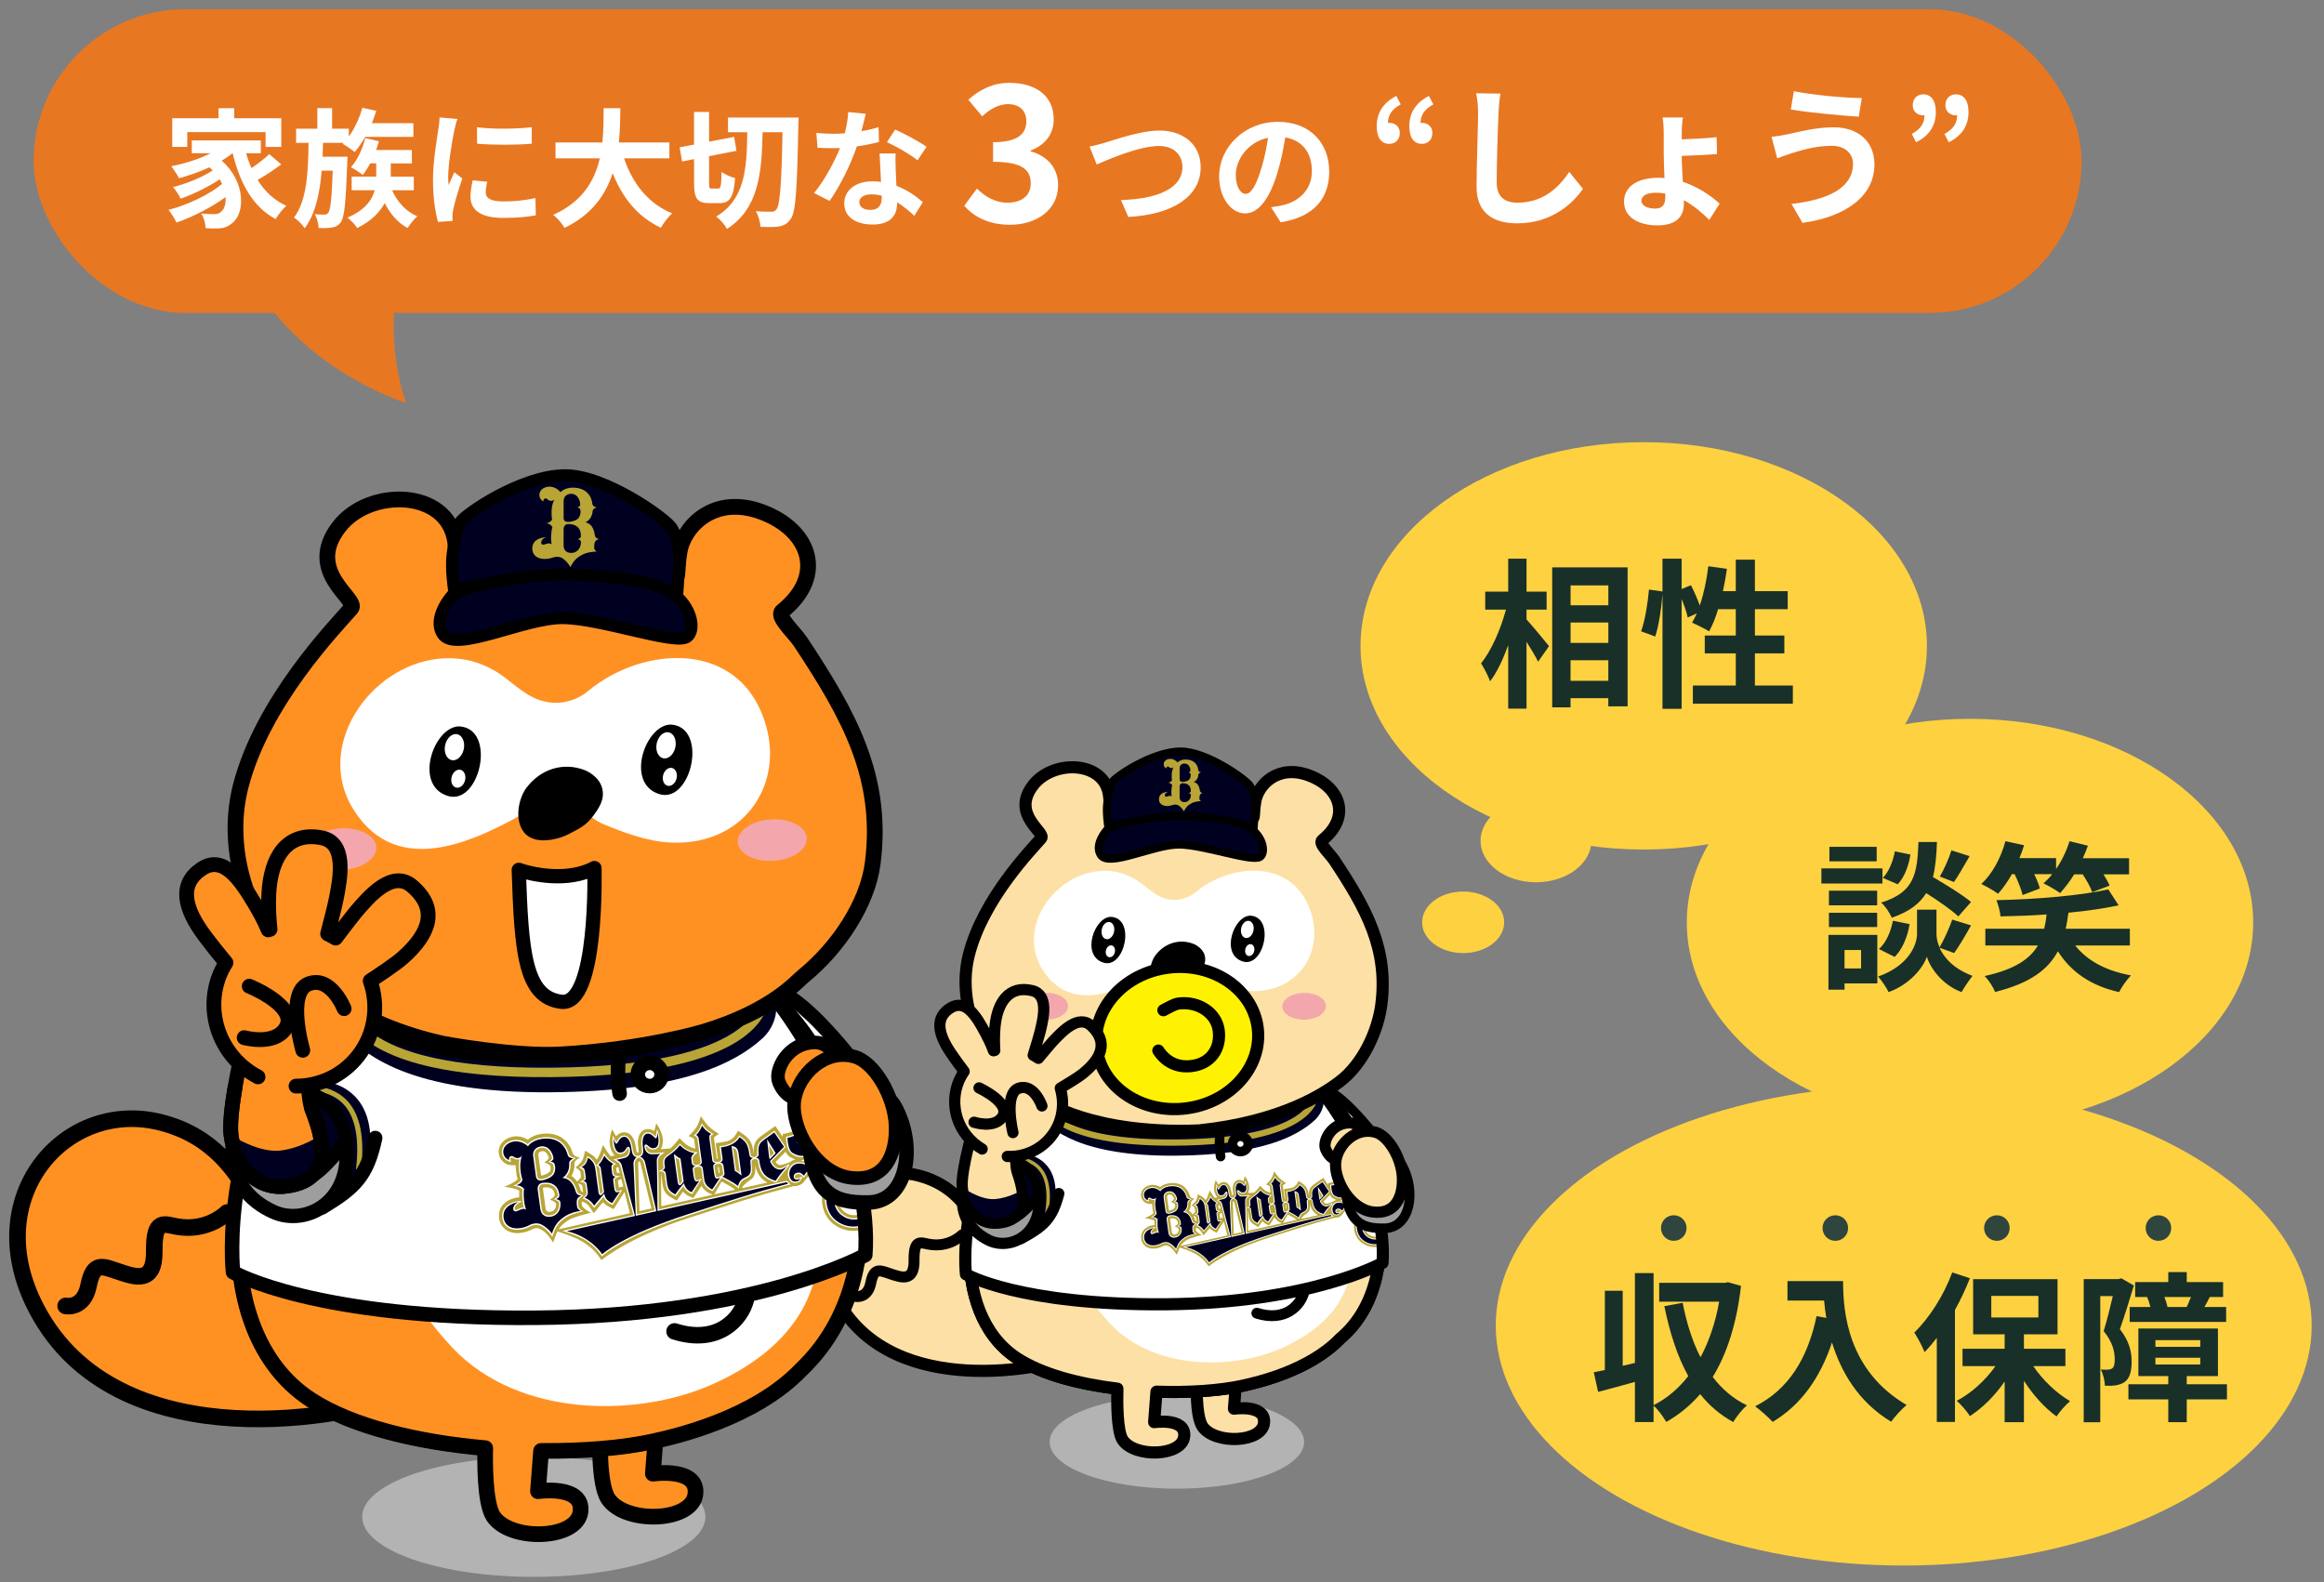 <?xml version="1.0" encoding="UTF-8"?>
<svg xmlns="http://www.w3.org/2000/svg" xmlns:xlink="http://www.w3.org/1999/xlink" viewBox="0 0 578.3 393.7">
  <rect x="0" y="0" width="578.3" height="393.7" fill="#808080" stroke="none"/>
  <defs>
    <style>
      .cls-1 {
        stroke-width: 2.7px;
      }

      .cls-1, .cls-2, .cls-3, .cls-4, .cls-5, .cls-6, .cls-7, .cls-8, .cls-9, .cls-10, .cls-11, .cls-12, .cls-13, .cls-14, .cls-15, .cls-16, .cls-17, .cls-18, .cls-19, .cls-20, .cls-21, .cls-22, .cls-23, .cls-24, .cls-25, .cls-26, .cls-27, .cls-28, .cls-29, .cls-30, .cls-31, .cls-32, .cls-33, .cls-34, .cls-35, .cls-36, .cls-37, .cls-38, .cls-39, .cls-40, .cls-41, .cls-42 {
        stroke-linecap: round;
        stroke-linejoin: round;
      }

      .cls-1, .cls-2, .cls-3, .cls-4, .cls-5, .cls-6, .cls-7, .cls-8, .cls-9, .cls-10, .cls-11, .cls-12, .cls-13, .cls-15, .cls-16, .cls-17, .cls-18, .cls-20, .cls-21, .cls-24, .cls-25, .cls-26, .cls-27, .cls-28, .cls-29, .cls-30, .cls-31, .cls-32, .cls-36, .cls-37, .cls-38, .cls-39, .cls-41, .cls-42 {
        stroke: #000;
      }

      .cls-1, .cls-43, .cls-9, .cls-44, .cls-21, .cls-25, .cls-31 {
        fill: #fff;
      }

      .cls-2, .cls-5, .cls-30, .cls-32 {
        fill: #9e9e9f;
      }

      .cls-2, .cls-15, .cls-16, .cls-38 {
        stroke-width: 2.79px;
      }

      .cls-3, .cls-7, .cls-32 {
        stroke-width: 3.55px;
      }

      .cls-3, .cls-10, .cls-15, .cls-17, .cls-45 {
        fill: #000121;
      }

      .cls-46, .cls-36, .cls-38 {
        fill: #fde0a5;
      }

      .cls-4 {
        stroke-width: 3.37px;
      }

      .cls-4, .cls-11, .cls-13, .cls-27, .cls-47, .cls-37 {
        fill: #ff9123;
      }

      .cls-48 {
        fill: #2f453d;
      }

      .cls-5 {
        stroke-width: 3.62px;
      }

      .cls-6 {
        stroke-width: 2.47px;
      }

      .cls-6, .cls-7, .cls-8, .cls-49, .cls-12, .cls-14, .cls-16, .cls-50, .cls-18, .cls-19, .cls-22, .cls-23, .cls-24, .cls-26, .cls-28, .cls-29, .cls-33, .cls-34, .cls-35, .cls-39, .cls-40, .cls-41, .cls-42 {
        fill: none;
      }

      .cls-8, .cls-36 {
        stroke-width: 3.02px;
      }

      .cls-9, .cls-41 {
        stroke-width: 3.62px;
      }

      .cls-10, .cls-39 {
        stroke-width: 3.02px;
      }

      .cls-44, .cls-50, .cls-51, .cls-28, .cls-52, .cls-42 {
        fill-rule: evenodd;
      }

      .cls-11, .cls-18 {
        stroke-width: 3.68px;
      }

      .cls-12, .cls-17 {
        stroke-width: 1.97px;
      }

      .cls-53 {
        fill: #183028;
      }

      .cls-13, .cls-29 {
        stroke-width: 3.9px;
      }

      .cls-14 {
        stroke-width: 1.55px;
      }

      .cls-14, .cls-19, .cls-22, .cls-33, .cls-34, .cls-40 {
        stroke: #b8a536;
      }

      .cls-54 {
        clip-path: url(#clippath-1);
      }

      .cls-55 {
        isolation: isolate;
      }

      .cls-19 {
        stroke-width: 2.35px;
      }

      .cls-56 {
        fill: #b8a536;
      }

      .cls-20 {
        fill: #fff200;
        stroke-width: 3.02px;
      }

      .cls-21, .cls-24 {
        stroke-width: 2.38px;
      }

      .cls-22 {
        stroke-width: 1.27px;
      }

      .cls-23 {
        stroke-width: .43px;
      }

      .cls-23, .cls-35 {
        stroke: #fff;
      }

      .cls-51 {
        fill: #f3a7ac;
      }

      .cls-25 {
        stroke-width: 4.1px;
      }

      .cls-26 {
        stroke-width: 3.64px;
      }

      .cls-27, .cls-28 {
        stroke-width: 4.13px;
      }

      .cls-30 {
        stroke-width: 2.39px;
      }

      .cls-31 {
        stroke-width: 3.55px;
      }

      .cls-33 {
        stroke-width: .85px;
      }

      .cls-34 {
        stroke-width: 1.42px;
      }

      .cls-57 {
        fill: #b3b3b3;
      }

      .cls-35 {
        stroke-width: .65px;
      }

      .cls-37 {
        stroke-width: 3.92px;
      }

      .cls-58 {
        fill: #fed141;
        mix-blend-mode: multiply;
      }

      .cls-59 {
        clip-path: url(#clippath);
      }

      .cls-60 {
        fill: #e87722;
      }

      .cls-40 {
        stroke-width: 2.16px;
      }

      .cls-42 {
        stroke-width: 2.72px;
      }
    </style>
    <clipPath id="clippath">
      <path class="cls-49" d="M254.99,270.29s6.3,11.65,35.79,11.42c29.49-.23,37.19-11.15,37.19-11.15,0,0,5.4,4.04,10.34,17.29,3.46,9.3,6.27,19.14,5.71,26.45,0,0-17.77,10-54.07,10.29-36.29.28-49.59-7.47-49.59-7.47,0,0-2.76-23.75,14.63-46.82Z"/>
    </clipPath>
    <clipPath id="clippath-1">
      <path class="cls-49" d="M80.19,245.54s9.56,17.68,54.31,17.33c44.75-.35,56.45-16.92,56.45-16.92,0,0,8.2,6.13,15.69,26.24,5.26,14.11,9.52,29.04,8.67,40.15,0,0-26.97,15.18-82.06,15.61-55.08.43-75.26-11.34-75.26-11.34,0,0-4.19-36.05,22.2-71.06Z"/>
    </clipPath>
  </defs>
  <g class="cls-55">
    <g id="_レイヤー_2" data-name="レイヤー_2">
      <rect class="cls-60" x="8.36" y="2.3" width="509.62" height="75.57" rx="37.79" ry="37.79"/>
      <path class="cls-60" d="M101.04,100.3c-1.29-3.77-7.61-23.54,2.81-44.38,12.25-24.49,37.39-29.99,40.49-30.62H57.74c-1.75,6.47-4.04,18.83.15,32.91,9,30.25,39.71,40.95,43.15,42.09Z"/>
      <g>
        <path class="cls-43" d="M69.99,40.91c-1.82,1.38-4.03,2.82-5.89,3.87,1.76,2.82,4.13,5.09,7.14,6.43-.83.74-2.05,2.24-2.66,3.3-5.7-3.04-8.86-8.93-10.69-16.38h-.06c-.8.67-1.7,1.28-2.66,1.86,6.05,5.25,5.79,13.22,2.62,15.52-1.18,1.02-2.24,1.34-3.9,1.34-.8.03-1.79,0-2.72-.06-.06-1.06-.38-2.59-1.09-3.65,1.22.1,2.24.16,3.07.16s1.41-.1,1.92-.67c.74-.58,1.18-1.89,1.06-3.58-3.49,2.56-8.22,4.96-12.22,6.34-.45-.96-1.28-2.34-1.98-3.17,4.61-1.15,10.17-3.78,13.34-6.46-.19-.38-.38-.77-.61-1.12-2.72,1.82-6.66,3.74-9.7,4.8-.42-.83-1.22-2.14-1.92-2.88,3.23-.77,7.49-2.53,9.89-4.16-.26-.26-.51-.51-.8-.77-2.43,1.12-5.06,2.05-7.58,2.72-.38-.74-1.34-2.24-1.95-2.98,3.42-.67,6.97-1.79,9.79-3.23h-4.67v-3.2h17.18v3.2h-3.65c.35,1.28.8,2.53,1.31,3.71,1.6-1.09,3.3-2.4,4.45-3.49l2.98,2.56ZM46.6,36.56h-3.74v-7.14h11.52v-2.5h3.9v2.5h11.71v7.14h-3.9v-3.68h-19.49v3.68Z"/>
        <path class="cls-43" d="M86.47,39.02s-.03,1.02-.06,1.5c-.35,9.82-.7,13.57-1.6,14.78-.64.86-1.28,1.18-2.21,1.31-.77.16-2.02.19-3.3.13-.06-1.06-.42-2.5-.96-3.46,1.02.13,1.92.13,2.4.13.42,0,.67-.1.96-.48.51-.67.86-3.33,1.09-10.46h-2.75c-.45,5.63-1.54,10.72-4.22,14.33-.58-.9-1.7-2.05-2.66-2.66,3.23-4.29,3.52-11.3,3.62-18.59h-3.1v-3.52h5.28v-5.12h3.68v5.12h4.16v1.95c1.47-2.02,2.66-4.61,3.36-7.17l3.46.77c-.29,1.02-.67,2.08-1.09,3.07h10.34v3.42h-12c-.83,1.44-1.73,2.75-2.62,3.78-.64-.58-2.11-1.57-2.98-2.05l.26-.26h-5.15c-.03,1.15-.06,2.3-.1,3.46h6.21ZM97.57,47.34c1.25,2.85,3.42,5.28,6.27,6.5-.8.67-1.86,1.98-2.4,2.91-2.46-1.31-4.35-3.52-5.7-6.21-1.22,2.24-3.3,4.45-6.85,6.21-.48-.8-1.6-1.95-2.43-2.59,4.45-1.89,6.14-4.45,6.78-6.82h-5.73v-3.39h6.11v-3.3h-1.5c-.58,1.09-1.22,2.11-1.86,2.91-.64-.58-2.11-1.5-2.94-1.95,1.63-1.79,2.88-4.51,3.55-7.23l3.42.77c-.19.74-.45,1.47-.7,2.18h8.9v3.33h-5.25v3.3h5.73v3.39h-5.41Z"/>
        <path class="cls-43" d="M113.83,29.58c-.26.64-.64,2.24-.77,2.82-.45,2.11-1.54,8.45-1.54,11.62,0,.61.03,1.38.13,2.05.45-1.12.96-2.18,1.41-3.2l1.98,1.54c-.9,2.66-1.95,6.08-2.27,7.78-.1.45-.19,1.15-.19,1.47.03.35.03.86.06,1.31l-3.65.26c-.64-2.21-1.25-6.08-1.25-10.37,0-4.77.96-10.11,1.31-12.54.13-.9.32-2.11.32-3.1l4.45.38ZM121.25,45.23c-.26,1.02-.38,1.79-.38,2.66,0,1.41,1.22,2.24,4.42,2.24,2.85,0,5.18-.26,7.94-.83l.1,4.29c-2.05.38-4.61.64-8.19.64-5.47,0-8.06-1.98-8.06-5.22,0-1.31.22-2.66.54-4.13l3.65.35ZM132.32,31.66v4.1c-3.9.35-9.63.35-13.6,0l-.03-4.1c3.9.54,10.21.42,13.63,0Z"/>
        <path class="cls-43" d="M155.3,39.41c2.11,6.24,5.98,11.26,11.97,13.69-.96.8-2.21,2.5-2.82,3.58-5.79-2.72-9.5-7.39-12-13.57-1.73,5.34-5.18,10.34-11.97,13.6-.61-1.06-1.73-2.43-2.85-3.23,7.33-3.26,10.37-8.58,11.62-14.08h-11.01v-3.94h11.65c.32-3.01.29-5.92.32-8.54h4.16c-.03,2.62-.06,5.57-.38,8.54h12.58v3.94h-11.26Z"/>
        <path class="cls-43" d="M178.76,46.93c.61,0,.7-.77.8-4.16.77.64,2.34,1.31,3.36,1.54-.35,4.7-1.28,6.24-3.81,6.24h-2.66c-3.01,0-3.74-1.18-3.74-5.09v-5.86l-2.98.58-.61-3.52,3.58-.67v-8.13h3.74v7.39l6.24-1.18.58,3.46-6.82,1.34v6.59c0,1.28.06,1.47.67,1.47h1.63ZM198.72,29.26s-.03,1.44-.06,1.95c-.32,15.93-.64,21.47-1.86,23.23-.9,1.28-1.7,1.66-2.91,1.92-1.18.19-2.91.16-4.64.1-.06-1.06-.51-2.82-1.18-3.9,1.66.13,3.17.13,3.9.13.54,0,.9-.13,1.25-.61.86-1.12,1.25-6.24,1.5-19.17h-4.96c-.19,10.18-.99,19.01-8.86,24.06-.54-1.02-1.7-2.37-2.69-3.07,7.2-4.32,7.62-11.97,7.74-20.99h-4.8v-3.65h17.57Z"/>
        <path class="cls-43" d="M218.72,35.34c-1.44.38-3.39.8-5.5,1.09-1.5,4.45-4.22,9.95-6.78,13.57l-3.87-1.95c2.56-3.1,5.06-7.78,6.46-11.2-.54.03-1.09.03-1.63.03-1.31,0-2.59-.03-3.97-.1l-.29-3.71c1.38.16,3.07.22,4.22.22.93,0,1.89-.03,2.85-.1.45-1.76.8-3.68.86-5.31l4.38.45c-.26,1.02-.64,2.62-1.09,4.32,1.54-.26,3.01-.61,4.26-.99l.1,3.68ZM222.88,38.19c-.1,1.34-.03,2.66,0,4.06.03.9.1,2.43.19,4,2.72,1.02,4.96,2.62,6.56,4.06l-2.11,3.39c-1.12-1.02-2.56-2.3-4.29-3.36v.29c0,2.94-1.6,5.25-6.11,5.25-3.94,0-7.04-1.76-7.04-5.25,0-3.1,2.59-5.5,7.01-5.5.74,0,1.47.06,2.14.13-.1-2.37-.26-5.15-.35-7.07h4ZM219.4,48.69c-.83-.19-1.66-.32-2.56-.32-1.82,0-3.01.77-3.01,1.89,0,1.18.99,1.98,2.72,1.98,2.14,0,2.85-1.25,2.85-2.94v-.61ZM228.32,39.89c-1.82-1.47-5.44-3.55-7.62-4.51l2.05-3.14c2.27.99,6.21,3.14,7.81,4.29l-2.24,3.36Z"/>
        <path class="cls-43" d="M239.93,51.22l3.17-4.28c2.02,1.98,4.51,3.5,7.59,3.5,3.45,0,5.8-1.7,5.8-4.74,0-3.36-1.98-5.43-9.38-5.43v-4.88c6.26,0,8.28-2.16,8.28-5.2,0-2.67-1.66-4.23-4.55-4.28-2.44.05-4.42,1.2-6.44,3.04l-3.45-4.14c2.94-2.58,6.21-4.19,10.21-4.19,6.58,0,11.04,3.22,11.04,9.06,0,3.68-2.07,6.35-5.71,7.77v.23c3.86,1.06,6.81,3.91,6.81,8.37,0,6.26-5.47,9.89-11.96,9.89-5.38,0-9.02-2.02-11.41-4.74Z"/>
        <path class="cls-43" d="M274.99,35.5c2.46-.74,8.9-3.01,13.54-3.01,5.73,0,10.24,3.3,10.24,9.15,0,7.17-6.85,11.77-18.01,12.35l-1.82-4.22c8.58-.19,15.29-2.69,15.29-8.19,0-2.98-2.05-5.25-5.86-5.25-4.67,0-12.16,3.14-15.46,4.61l-1.79-4.48c1.15-.19,2.72-.61,3.87-.96Z"/>
        <path class="cls-43" d="M316.3,51.57c1.22-.16,2.11-.32,2.94-.51,4.06-.96,7.2-3.87,7.2-8.48s-2.37-7.65-6.62-8.38c-.45,2.69-.99,5.63-1.89,8.61-1.89,6.4-4.64,10.3-8.1,10.3s-6.46-3.87-6.46-9.22c0-7.3,6.37-13.57,14.59-13.57s12.8,5.47,12.8,12.38-4.1,11.39-12.1,12.61l-2.37-3.74ZM313.84,41.97c.74-2.34,1.31-5.06,1.7-7.68-5.25,1.09-8.03,5.7-8.03,9.18,0,3.2,1.28,4.77,2.46,4.77,1.31,0,2.59-1.98,3.87-6.27Z"/>
        <path class="cls-43" d="M348.55,25.98c-2.08,1.14-3.15,2.5-3.18,4.62.13-.03.23-.03.36-.03,1.4,0,2.6.94,2.6,2.5,0,1.69-1.11,2.73-2.6,2.73-2.08,0-3.15-1.62-3.15-4.39,0-3.35,1.62-5.85,4.88-7.54l1.1,2.11ZM356.67,25.98c-2.08,1.14-3.15,2.5-3.19,4.62.13-.03.23-.03.36-.03,1.4,0,2.6.94,2.6,2.5,0,1.69-1.11,2.73-2.6,2.73-2.08,0-3.15-1.62-3.15-4.39,0-3.35,1.62-5.85,4.88-7.54l1.11,2.11Z"/>
        <path class="cls-43" d="M373.38,23.26c-.27,1.6-.46,3.5-.49,5.02-.19,4.03-.46,12.46-.46,17.14,0,3.8,2.28,5.02,5.17,5.02,6.23,0,10.18-3.57,12.88-7.67l3.42,4.22c-2.43,3.57-7.75,8.59-16.34,8.59-6.16,0-10.14-2.7-10.14-9.12,0-5.05.38-14.93.38-18.16,0-1.79-.15-3.61-.49-5.09l6.08.08Z"/>
        <path class="cls-43" d="M425.32,54.72c-1.67-1.67-3.8-3.53-6.31-4.9v.95c0,2.77-1.56,5.32-6.57,5.32-4.56,0-8.32-1.94-8.32-5.89,0-3.61,3.12-5.96,8.59-5.96.49,0,.99.04,1.48.08-.08-2.13-.19-4.33-.19-6.04v-5.32c0-1.44-.15-3.04-.3-3.72h5.09c-.15.72-.3,2.36-.3,3.69v1.75c2.47-.08,6.15-.27,8.66-.53l.11,4.18c-2.51.23-6.27.38-8.78.46,0,1.6.15,4.1.27,6.46,3.91,1.29,7.14,3.57,9.16,5.43l-2.58,4.07ZM414.38,48.15c-.72-.11-1.48-.19-2.24-.19-2.39,0-3.69.76-3.69,2.01,0,1.1,1.33,1.94,3.42,1.94,1.71,0,2.51-.91,2.51-2.66v-1.1Z"/>
        <path class="cls-43" d="M455.69,36.29c-4.14,0-7.86,1.25-9.8,1.82-1.1.34-2.55.91-3.65,1.29l-1.41-5.36c1.25-.11,2.89-.38,4.1-.65,2.77-.61,6.99-1.71,11.36-1.71,5.96,0,10.14,3.38,10.14,9.27,0,8.05-7.45,13.07-17.9,14.51l-2.74-4.71c9.35-1.06,15.31-4.1,15.31-9.99,0-2.47-1.9-4.52-5.43-4.48ZM463.29,24.4l-.76,4.64c-4.41-.3-12.58-1.03-16.91-1.79l.76-4.56c4.37.95,12.92,1.71,16.91,1.71Z"/>
        <path class="cls-43" d="M475.74,33.33c2.08-1.17,3.12-2.5,3.15-4.65-.1.03-.23.03-.33.03-1.4,0-2.6-.94-2.6-2.5,0-1.66,1.07-2.73,2.6-2.73,2.05,0,3.15,1.62,3.15,4.42,0,3.35-1.62,5.85-4.91,7.51l-1.07-2.08ZM483.87,33.33c2.08-1.17,3.12-2.5,3.15-4.65-.1.03-.23.03-.33.03-1.4,0-2.6-.94-2.6-2.5,0-1.66,1.07-2.73,2.6-2.73,2.05,0,3.15,1.62,3.15,4.42,0,3.35-1.62,5.85-4.91,7.51l-1.07-2.08Z"/>
      </g>
      <ellipse class="cls-58" cx="409.02" cy="160.73" rx="70.47" ry="50.69"/>
      <ellipse class="cls-58" cx="490.21" cy="229.58" rx="70.47" ry="50.69"/>
      <ellipse class="cls-58" cx="473.72" cy="329.87" rx="101.52" ry="59.74"/>
      <g>
        <path class="cls-53" d="M379.86,154.16c1.4,1.52,4.8,5.64,5.6,6.64l-2.72,3.88c-.6-1.28-1.76-3.16-2.88-4.96v16.64h-4.56v-15.8c-1.28,3.52-2.8,6.8-4.52,9-.44-1.36-1.48-3.28-2.24-4.48,2.6-3.16,4.92-8.6,6.2-13.36h-5.16v-4.48h5.72v-8.2h4.56v8.2h5v4.48h-5v2.44ZM405.01,141.2v34.59h-4.8v-2.04h-9.4v2.28h-4.56v-34.83h18.76ZM390.82,145.68v4.96h9.4v-4.96h-9.4ZM390.82,154.92v5.08h9.4v-5.08h-9.4ZM400.21,169.44v-5.12h-9.4v5.12h9.4Z"/>
        <path class="cls-53" d="M446.13,170.6v4.52h-24.88v-4.52h10.68v-8h-7.72v-4.44h7.72v-6.56h-4.4c-.6,2.08-1.4,4-2.24,5.52-.96-.6-3.12-1.68-4.24-2.16.4-.72.8-1.48,1.2-2.32l-2.28,1.04c-.24-1.2-.84-2.96-1.52-4.6v27.32h-4.76v-28.6c-.24,3.36-.88,7.76-1.8,10.6l-3.52-1.28c.96-2.64,1.68-7.12,1.96-10.4l3.36.48v-8.16h4.76v7.56l2.32-.96c.8,1.56,1.64,3.48,2.2,5.04,1-2.92,1.72-6.36,2.12-9.76l4.64.64c-.28,1.88-.6,3.76-1,5.56h3.2v-7.84h4.76v7.84h8.16v4.48h-8.16v6.56h7.32v4.44h-7.32v8h9.44Z"/>
      </g>
      <g>
        <path class="cls-53" d="M468.43,219.87h-15.2v-3.76h15.2v3.76ZM467.15,244.74h-8.16v1.56h-4v-13.64h12.16v12.08ZM467.11,225.31h-12v-3.64h12v3.64ZM455.11,227.15h12v3.56h-12v-3.56ZM466.99,214.35h-11.76v-3.6h11.76v3.6ZM458.99,236.42v4.6h4.12v-4.6h-4.12ZM482.63,235.86c1.08,2.44,3.48,5.24,8.2,7-.84,1.08-2.08,2.88-2.72,4.04-5.04-1.88-7.92-6.32-8.64-8.8-.8,2.48-4,6.8-9.52,8.8-.48-1.08-1.76-2.92-2.6-3.88,7.64-2.68,9.68-7.92,9.68-10.6v-6.04h4.84v6.04c0,.88.2,2.08.76,3.36,1.12-1.92,2.44-4.8,3.16-6.92l4.68,1.44c-1.4,2.52-2.96,5.16-4.2,6.88l-3.64-1.32ZM467.55,236.18c1.76-1.52,2.96-4.32,3.48-7.04l4.16.84c-.52,3.08-1.76,6.24-3.72,8.16l-3.92-1.96ZM487.31,228.07c-1.68-1.6-4.96-3.88-8-5.8-1.64,2.64-4.24,4.64-8.56,6.12-.48-1.16-1.64-2.92-2.64-3.76,8.32-2.6,8.96-7.16,9.28-15.08h4.6c-.12,3.32-.36,6.2-1,8.72,3.28,1.92,7.32,4.4,9.48,6.2l-3.16,3.6ZM475.39,212.67c-.4,2.64-1.44,5.6-3.16,7.4l-3.72-1.6c1.48-1.44,2.56-4.12,3-6.6l3.88.8ZM490.11,213.07c-1.32,2.32-2.76,4.76-3.88,6.44l-3.52-1.36c1.04-1.76,2.28-4.56,2.88-6.52l4.52,1.44Z"/>
        <path class="cls-53" d="M500.63,217.55c-1.04,1.88-2.24,3.56-3.44,4.88-.92-.72-3-1.88-4.16-2.44,2.72-2.48,4.88-6.52,6-10.64l4.64,1c-.32,1.08-.72,2.16-1.16,3.2h9.12v2.72c1.44-2.08,2.6-4.52,3.36-6.92l4.56,1.12c-.36,1.08-.8,2.08-1.28,3.12h11.52v4h-6.36c.64,1.04,1.2,2,1.52,2.8l-4.32,1.64c-.4-1.2-1.36-2.88-2.36-4.44h-2.12c-1.12,1.8-2.36,3.4-3.52,4.68-.96-.76-3-1.88-4.12-2.44.72-.64,1.48-1.4,2.16-2.28h-4.48c.64,1.28,1.16,2.56,1.4,3.56l-4.28,1.64c-.32-1.36-1.12-3.44-2-5.2h-.68ZM516.39,235.3c2.96,3.76,7.64,6.32,13.88,7.44-1,1-2.32,2.88-2.96,4.16-7.08-1.6-11.92-5-15.24-10.16-2.36,4.44-6.8,7.96-15.64,10.12-.4-1.2-1.6-2.96-2.56-3.96,7.56-1.64,11.28-4.32,13.24-7.6h-13.08v-4.16h14.64c.28-1.16.48-2.32.6-3.56-3.88.28-7.8.4-11.48.48-.04-1.2-.6-2.96-1-4.04,9.72-.2,20.96-1.12,27.84-2.68l2.56,3.96c-3.6.8-7.92,1.4-12.48,1.84-.2,1.4-.4,2.72-.68,4h15.96v4.16h-13.6Z"/>
      </g>
      <g>
        <path class="cls-53" d="M433.23,320.03c-1.08,9.36-3.48,16.84-7.04,22.64,2.28,3,5.08,5.44,8.52,7.08-1.12.92-2.68,2.84-3.4,4.16-3.28-1.8-6-4.12-8.24-6.96-2.44,2.8-5.24,5.12-8.44,6.92-.72-1.2-2.04-3.12-3.16-4.04v4.08h-4.64v-10c-3.2.92-6.44,1.76-9.16,2.48l-1.08-4.88c.84-.16,1.76-.36,2.76-.56v-19.72h4.44v18.68l3.04-.72v-22.36h4.64v32.87c3.28-1.64,6.2-4.12,8.64-7.24-2.72-4.88-4.6-10.76-5.96-17.4l4.56-.84c.96,4.96,2.4,9.6,4.44,13.56,2.12-3.96,3.72-8.6,4.64-13.84h-14.92v-4.68h16.32l.8-.16,3.24.92Z"/>
        <path class="cls-53" d="M458.63,318.83c0,7.56,1.08,22.16,15.8,30.83-1.04.84-3,2.92-3.84,4.16-8.28-5-12.52-12.56-14.72-19.72-3,8.96-7.8,15.6-14.76,19.76-.88-1-3.12-2.96-4.36-3.88,8.32-4.2,13.08-11.92,15.28-22.44l2.44.44c-.28-1.52-.44-2.96-.56-4.32h-9.12v-4.84h13.84Z"/>
        <path class="cls-53" d="M490.19,318.11c-1.04,2.6-2.28,5.32-3.72,7.88v27.88h-4.52v-20.92c-1,1.28-2,2.48-3.04,3.56-.44-1.16-1.76-3.72-2.56-4.88,3.72-3.6,7.36-9.28,9.44-14.96l4.4,1.44ZM505.95,339.98c2.36,3.48,5.8,6.76,9.16,8.72-1.08.92-2.6,2.6-3.36,3.8-2.92-2.08-5.84-5.32-8.12-8.88v10.32h-4.8v-10.12c-2.44,3.52-5.48,6.56-8.64,8.6-.72-1.16-2.2-2.88-3.28-3.8,3.6-1.88,7.16-5.12,9.64-8.64h-8.2v-4.32h10.48v-3.6h-7.84v-13.72h21v13.72h-8.36v3.6h10.32v4.32h-8ZM495.51,327.87h11.72v-5.36h-11.72v5.36Z"/>
        <path class="cls-53" d="M530.99,319.91c-1.04,3.4-2.36,7.76-3.48,10.88,2.4,3.04,2.92,5.72,2.92,8.04,0,2.56-.52,4.24-1.76,5.12-.64.44-1.4.68-2.32.84-.68.08-1.6.12-2.56.08-.04-1.12-.4-2.92-1.04-4.04.72.04,1.28.04,1.76.04.44-.04.8-.12,1.12-.36.44-.32.6-1.12.6-2.24,0-1.84-.52-4.32-2.76-7,.8-2.52,1.64-6,2.28-8.72h-3.12v31.4h-4.12v-35.63h8.68l.68-.2,3.12,1.8ZM554.15,348.26h-10v5.68h-4.6v-5.68h-9.92v-3.76h9.92v-2.04h-7.44v-11.84h19.8v11.84h-7.76v2.04h10v3.76ZM535.11,325.27c-.2-.8-.48-1.72-.84-2.48h-2.96v-3.72h8.24v-2.48h4.6v2.48h9.04v3.72h-3.32c-.48.96-.92,1.8-1.32,2.48h5.4v3.72h-24v-3.72h5.16ZM536.35,335.19h11.16v-1.68h-11.16v1.68ZM536.35,339.58h11.16v-1.68h-11.16v1.68ZM544.15,325.27c.32-.72.72-1.64,1.04-2.48h-6.6c.36.88.64,1.8.76,2.48h4.8Z"/>
      </g>
      <ellipse class="cls-58" cx="382.21" cy="209.23" rx="13.79" ry="10.34"/>
      <ellipse class="cls-58" cx="364.09" cy="229.53" rx="10.21" ry="7.66"/>
      <ellipse class="cls-57" cx="132.83" cy="377.49" rx="42.7" ry="14.94"/>
      <ellipse class="cls-57" cx="292.85" cy="358.86" rx="31.66" ry="11.62"/>
      <g>
        <g>
          <path class="cls-36" d="M307.71,342.02l-.65,8.55s7.98-1.16,7.47,3.56c-.53,4.98-12.27,5.34-15.3.89-1.8-2.65-1.42-11.57-1.42-11.57"/>
          <g>
            <g>
              <path class="cls-21" d="M329.67,270.98c7.15,2.9,17.93,19.14,17.93,19.14l-18.61,2.07-5.17-19.93,5.84-1.27Z"/>
              <g>
                <path class="cls-36" d="M267.46,331.4s-11.06,1.06-14.35-4.41c-7.41-12.3-8.14-30.17-24.48-34.42-15.39-4.01-29.63,11.62-20.99,29.55,12.35,25.61,49.35,19.34,60.18,15.33l-.36-6.05Z"/>
                <path class="cls-42" d="M212.92,322.64s2.98.62,3.77-3.38c.79-4,2.33-3.09,4.95-2.22,2.62.86,5.88,2.09,5.81-3.35-.06-5.45,1.59-4.42,3.72-4.04,5.1.91,8.21-2.31,8.21-2.31"/>
              </g>
              <g>
                <g>
                  <g>
                    <path class="cls-8" d="M327.8,271.55s-18.64-.73-32.86-2.14c-14.22-1.41-34.39-.17-34.39-.17-9.24,7.65-19.03,30.08-19.26,42.2-.19,9.87,2.89,20.71,11.72,26.53,13.52,8.85,42.05,9.99,56.19,6.89,3.65-.8,16.58-3.73,24.25-11.71,18.67-15.58,8.14-53.36-5.65-61.59Z"/>
                    <g>
                      <path class="cls-46" d="M327.8,271.55s-18.64-.73-32.86-2.14c-14.22-1.41-34.39-.17-34.39-.17-9.24,7.65-19.03,30.08-19.26,42.2-.19,9.87,2.89,20.71,11.72,26.53,6.16,4.03,15.43,6.46,25.04,7.62-.08,2.89-.14,10.63,1.32,12.78,3.02,4.45,14.76,4.09,15.3-.89.51-4.72-7.47-3.56-7.47-3.56l.58-7.58c8.17.29,15.9-.27,21.43-1.48,3.65-.8,16.58-3.73,24.25-11.71,18.67-15.58,8.14-53.36-5.65-61.59Z"/>
                      <path class="cls-8" d="M327.8,271.55s-18.64-.73-32.86-2.14c-14.22-1.41-34.39-.17-34.39-.17-9.24,7.65-19.03,30.08-19.26,42.2-.19,9.87,2.89,20.71,11.72,26.53,6.16,4.03,15.43,6.46,25.04,7.62-.08,2.89-.14,10.63,1.32,12.78,3.02,4.45,14.76,4.09,15.3-.89.51-4.72-7.47-3.56-7.47-3.56l.58-7.58c8.17.29,15.9-.27,21.43-1.48,3.65-.8,16.58-3.73,24.25-11.71,18.67-15.58,8.14-53.36-5.65-61.59Z"/>
                    </g>
                  </g>
                  <path class="cls-43" d="M336.15,307.34h.03c-1.58-8.62-5.65-13.11-11.75-17.22-13.38-9.05-46.31-2.91-53.53,10.09-7.22,13-1.31,22.07,5.47,29.33,10.99,11.58,30.78,11.47,43.18,5.69,12.05-5.62,18.55-14.47,16.6-27.88Z"/>
                  <g>
                    <path class="cls-1" d="M310.24,313.1s5.73-5.11,10.66-1.1c3.32,2.7,4.35,6.38,3.55,9.59-.81,3.21-4.6,7.47-11.7,5.22"/>
                    <path class="cls-1" d="M315.34,317.42s2.81,2.04,3.85,3.84"/>
                    <path class="cls-1" d="M319.74,317.48s-2.94,2.24-4.39,3.78"/>
                  </g>
                </g>
                <path class="cls-43" d="M254.99,270.29s6.3,11.65,35.79,11.42c29.49-.23,37.19-11.15,37.19-11.15,0,0,5.4,4.04,10.34,17.29,3.46,9.3,6.27,19.14,5.71,26.45,0,0-17.77,10-54.07,10.29-36.29.28-49.59-7.47-49.59-7.47,0,0-2.76-23.75,14.63-46.82Z"/>
                <path class="cls-45" d="M257.74,272.08c-.64,1.78-.36,3.77.76,5.3,2.88,3.93,10.79,10.42,34.04,10.23,21.3-.17,30.11-4.76,34.56-8.79,2.25-2.04,3.02-5.3,1.65-8l.92-.87s-7.94,10.53-37.19,10.76c-29.24.23-34.58-9.72-34.58-9.72l-.17,1.1Z"/>
                <path class="cls-14" d="M259.15,272.9s-.8,11.71,33.35,11.45c34.15-.27,34.69-11.33,34.69-11.33"/>
                <g>
                  <path class="cls-21" d="M310.63,284.67c0,1.05-.87,1.91-1.95,1.92-1.08,0-1.96-.85-1.97-1.9,0-1.05.87-1.91,1.95-1.91,1.08,0,1.96.84,1.96,1.9Z"/>
                  <path class="cls-24" d="M303.74,287.83s-.25-1.37-.26-2.82c0-.79-.13-3.22.39-3.74.52-.52,3.31-1.58,3.31-1.58"/>
                </g>
                <g class="cls-59">
                  <g>
                    <g>
                      <path class="cls-43" d="M337,297.72c-.03-.23-.11-.49-.2-.71-.16-.4-.41-.75-.73-1.03.11-.11.21-.23.3-.35.27-.4.41-.91.4-1.44,0-.22-.03-.51-.16-.83-.1-.24-.24-.44-.41-.59-.22-.2-.51-.33-.79-.37-.14-.02-.28-.02-.42,0-.13.02-.26.05-.41.11-.13.06-.24.12-.32.17-.56-.51-1.14-1.36-1.14-1.36,0,0-.73,2.03-1.17,2.31-.17.11-.25.14-.67.23-.42.09-.49.11-.87.18l-1.02-1.5-2.66,1.89c-.26.19-.57.43-.83.77-.1.13-.19.27-.26.43-.11-.22-.25-.43-.4-.62-.29-.36-.66-.67-1.17-1l-1.03-.68-.63,1.06c-.19.32-.65.68-1.01.8-.28.09-1.17.23-1.69.31-.02-.13-.03-.23-.04-.31.12-.1.36-.26.59-.38l.64-.34s-1.2-.56-2.29-1.63c-.75-.74-1.65-2.26-1.65-2.26,0,0-.44,1.82-1.06,2.65-.74,1-1.6,1.77-1.6,1.77l.66.2c.24.07.51.19.62.27l.11.79c-.22-.09-.48-.22-.73-.4-.64-.49-1.01-.97-1.01-.97l-.32-.42-.34.41c-.27.33-.99,1.2-1.36,1.55l-.77.06c.16-.6.15-1.27-.02-1.94-.18-.68-.69-1.66-1.02-2.07l-.52-.64-.42,1.55c-.32-.12-.71-.17-1.06-.12-.46.06-.91.32-1.19.68-.22.27-.36.58-.46.96-.02.07-.03.14-.04.21-.03-.06-.06-.13-.1-.19-.2-.35-.42-.6-.7-.8-.37-.27-.88-.4-1.36-.34-.35.05-.69.19-.98.41l-.78-1.38-.34.73c-.27.58-.47,1.55-.46,2.25,0,.2.04.49.08.81-.49-.54-.91-1.41-.91-1.41,0,0-.26,1.62-.9,2.79-.23-.23-.69-.6-.99-.77l-1.05-.62s-.19.83-.45,1.49c-.04,0-.07-.02-.11-.03-.57-.14-.84-.4-.92-.57-.69-2.5-2.82-3.82-5.55-3.44-1.03.14-1.77.51-2.25.85-.57-.29-1.37-.55-2.33-.42-.17.02-.33.06-.49.1-1.56.43-2.51,1.73-2.31,3.16.18,1.33,1.22,1.99,1.8,2.17.31.09.68.12.97.12,0,.09.01.17.02.2.07.77.13,1.1.23,1.54-.44.34-2.4,1.3-3.23,1.58.65.06,1.81.11,3.58.91-1.08.29-1.71.73-2.29,1.24-.77.68-1.14,1.61-1.05,2.68.15,1.83,1.62,3.06,3.57,2.99.18,0,.36-.02.55-.05.68-.09,1.34-.31,1.95-.63.13-.07.26-.11.39-.13.17-.02.32,0,.47.07.61.3,1.57,1.26,2.48,2.66,0,0,.45-1.28.82-2.16,0,0,.54.19,1.1.37,4.19,1.35,5.77,4.49,5.77,4.49,0,0,4.72-4.01,14.59-7.17,1.01-.32,1.92-.62,2.76-.89,5.64-1.82,8.21-2.65,13.63-4.11l.68-.18c.15.02.3.01.44,0,.33-.04.7-.21.7-.21.4-.19.71-.53.91-.79.53-.69,1.5-1.65,2.21-2.22.28-.22.32-.48.38-.65l.02-.07c.03-.1.06-.19.07-.29.49-.44,1.34-.9,1.34-.9,0,0-.96-.3-1.38-.58Z"/>
                      <g>
                        <path class="cls-56" d="M336.61,297.88c-.02-.21-.09-.48-.19-.71-.18-.45-.54-.9-1.06-1.17.26-.15.49-.35.67-.61.24-.35.34-.77.32-1.19,0-.23-.04-.45-.13-.68-.06-.15-.16-.31-.31-.44-.15-.14-.36-.24-.57-.26-.25-.03-.46.02-.61.08-.27.11-.4.25-.43.28l-.12.12c-.56-.46-.97-1.19-.97-1.19,0,0-.45,1.44-1.01,1.86-.08.06-.12.07-.24.12-.18.07-.41.14-.58.18-.09.02-.91.19-.91.19v.45s-1.2-1.78-1.2-1.78l-2.32,1.64c-.28.2-.53.41-.74.68-.32.42-.47.95-.48,1.51,0,.28,0,.58.03.92-.09-.56-.19-1.17-.25-1.37-.13-.46-.33-.88-.62-1.24-.29-.35-.65-.64-1.08-.92l-.66-.44-.4.69c-.26.44-.81.85-1.25.99-.44.14-2,.36-2,.36l.34,2.54s-.05.01-.08.02c0,0-.03,0-.08,0-.22-1.59-.44-3.21-.46-3.41-.03-.2.82-.66.82-.66,0,0-1.14-.68-1.76-1.34-.55-.58-1.21-1.59-1.21-1.59,0,0-.31,1.23-.81,1.94-.44.63-1.2,1.33-1.2,1.33,0,0,.87.27.9.51l.21,1.52s-.78-.12-1.48-.65c-.7-.53-1.09-1.05-1.09-1.05,0,0-1.09,1.34-1.51,1.69l-1.58.13c.4-.71.4-1.57.21-2.31-.16-.61-.63-1.53-.95-1.92l-.34,1.26c-.14-.12-.1-.08-.32-.18-.25-.11-.6-.18-.95-.14-.38.05-.72.27-.92.53-.2.26-.31.53-.38.81-.13.54-.12,1.07-.06,1.51.08.43.09.9.05.94-.04.03-.11.06-.11.06,0,0-.07,0-.12-.02-.05-.03-.16-.48-.21-.91-.06-.44-.19-.96-.46-1.44-.14-.24-.31-.48-.59-.67-.26-.19-.67-.31-1.05-.26-.34.05-.64.21-.85.38-.19.16-.13.1-.28.28l-.65-1.14c-.25.53-.43,1.56-.42,2.07,0,.6.24,1.61.84,2.2l-.66.13c-.52-.6-1.27-1.85-1.27-1.85,0,0-.45,1.69-1,2.43-.24-.35-.58-.69-1.06-.97l-.88-.51s-.19,1.21-.51,1.68-1.03,1.08-1.03,1.08c0,0,.73.41.77.69.04.28.08.56.11.78.02.17-.34.59-.65.82-.25-.39-.55-.7-.9-.93.28-.46.52-1.12.48-1.99,0-.52.68-.89.9-1-.48-.05-1.05-.33-1.19-.72-.63-2.29-2.57-3.5-5.09-3.15-1.1.15-1.82.57-2.27.94-.53-.32-1.34-.64-2.31-.51-.15.02-.29.05-.44.09-1.34.37-2.17,1.48-2,2.69.15,1.12,1.02,1.67,1.51,1.82.49.15,1.24.1,1.24.1,0,.11.03.5.04.6.09.9.14,1.18.28,1.71-.39.51-2,1.18-2.18,1.24,0,0,1.85.2,2.46.65-.03.35-.02.69,0,1.08-.04,0-.08,0-.13,0-.03,0-.07,0-.11.01-1.53.21-3.25,1.19-3.08,3.26.13,1.62,1.39,2.66,3.13,2.59.17,0,.34-.02.5-.04.63-.09,1.24-.28,1.81-.59.17-.09.35-.15.53-.18.27-.04.51.01.72.12.29.15,1.04.44,2.18,2.25,0,0,.13-.48.5-1.4.06-.16.13-.3.2-.44,2.84.93,5.37,1.81,7.2,4.7,0,0,4.41-3.73,14.36-6.93,7.78-2.51,10.18-3.33,16.41-5.01l.76-.2c.16.02.33.02.5-.01.14-.03.26-.06.37-.11,0,0,0,0,0,0,.39-.16.6-.33.81-.62.58-.78,1.52-1.74,2.26-2.32.2-.16.28-.41.34-.57.03-.11.06-.2.08-.31.03-.18.94-.68.94-.68,0,0-.96-.29-.98-.5ZM304.32,303.04c-.23.08-.7.19-.7.19,0-.01-.04-.3-.15-1.11.11-.08.34-.23.55-.31l.31,1.23ZM303.51,299.86l.25.99c-.16,0-.36-.02-.49-.07-.08-.6-.1-.76-.11-.77l.34-.15ZM297.61,302.94c.03.21.11.8.15,1.09-.16-.09-.3-.21-.38-.35-.12-.44-.28-.83-.47-1.17.3.12.68.3.7.43ZM290.99,297.28c.24-.03.43.01.6.15.28.21.51.7.53.88.02.17-.2.47-.71.82.15.07.94.32.98.62.08.35.03.7-.13.9-.18.24-.85.55-1.3.61-.04,0-.07,0-.1,0,0,0-.45-3.29-.45-3.29-.07-.5.27-.65.57-.69ZM292.38,307.21s-.06,0-.09,0c-.44.03-.64-.14-.7-.59-.06-.44-.14-1.06-.22-1.66l-.03-.22c-.07-.54-.14-1.03-.18-1.32-.02-.18.04-.19.09-.19.62-.08,1.1,0,1.41.25.24.19.39.5.45.92.04.33-.7.77-.82.83.29.05.97.38,1.03.66.02.36-.07.69-.24.92-.17.22-.4.35-.69.39ZM293.75,310.07c.35-.55.79-.94,1.48-1.42.85-.59,3.63-1.26,3.85-1.29-.65-.26-1.36-.84-1.47-1.11-.08-.15-.1-.57-.04-.74,0,0,0,0,0,0,.31.12.67.28.88.49.44.41,1.04,1.46,1.04,1.46l1.52-1.81s.08.09.12.13c.33.34.71.54,1.03.7l.6.3,1.78-2.83.89,3.5-11.69,2.63ZM307,307.09l-.23-7.77c0-.13.04-.24.11-.34.01-.02.03-.04.04-.05.02,0,.04.02.05.04.09.08.17.17.19.3.1.45,1.79,7.39,1.79,7.39l-1.95.44ZM319.86,299.89s.08-.02.08-.02c.03,0,.05,0,.08,0l.13.95-.16.04-.13-.96ZM310.57,306.29l-.04-5.46s.28,2.02.29,2.12c.07.39.2.82.5,1.18.29.36.68.64,1.19.91l.61.33s.8-1.17,1.02-1.46c.29.34.67.62,1.12.8l.58.24,1.32-1.99c.26.47.71.97,1.47,1.28l.41.17-8.46,1.89ZM319.27,304.35l1.19-2.11s.04.02.05.02c.53.26,1.69.91,2.13,1.29l.04.04-3.41.76ZM323.83,303.34l.04-.16c.16-.43,1.07-1.05,1.47-1.33.36-.26.58-.74.63-1.2.04-.32.04-.68,0-1.11.05.27.12.52.2.76.24.71.64,1.28,1.15,1.69.21.17.43.31.66.43l-4.15.93ZM332.24,298.72c-.2.08-.38.19-.53.32-.88.37-1.7.67-2.05.37-.09-.08-.27-.25-.35-.38l1.65-1.68c.14.3.35.61.7.84.31.2.62.34.91.43-.1.03-.21.06-.31.1Z"/>
                        <path class="cls-43" d="M286.3,302.93c.06,0,1-.38,1.27-.93v-.02c-.19-.69-.24-.87-.34-1.85-.05-.46,0-1.07.09-1.55-.07.02-.13.04-.2.05-.08.01-.17.01-.25,0-.3-.03-.49-.15-.63-.24-.12-.08-.17-.1-.22-.1-.03,0-.06.02-.1.03-.14.07-.09.35-.09.35l.08.38-.37-.11s-.96-.31-1.11-1.35c-.13-.92.53-1.77,1.59-2.07.12-.03.24-.06.36-.07,1.08-.15,1.93.39,2.29.68.29-.33.98-.93,2.29-1.11,2.27-.31,3.94.74,4.47,2.8.1.4,1.12.59,1.12.59,0,0-.9.46-.87.88.07,1.16-.41,1.86-.8,2.23.9.28,1.51,1.05,1.87,2.33.14.49,1.06.64,1.08.64,0,0-.89.49-.91.97-.01.38,0,.57.05.91.09.44.84.75.84.75-.16.02-2,.38-2.99,1.06-1.08.74-1.54,1.37-1.99,2.67l-.14.46-.27-.41s-.49-.77-1.56-1.37c-.31-.17-.68-.24-1.08-.18-.25.03-.49.11-.72.24-.51.27-1.05.45-1.62.52-.15.02-.3.03-.45.04-1.44.05-2.43-.76-2.54-2.07-.18-2.25,2.35-2.62,2.68-2.66.31-.03.57.04.57.04,0,0-.33.17-.5.27-.47.28-.65.56-.7.87-.02.14,0,.23.06.27.06.04.12.04.16.03.08-.01.17-.06.29-.12.14-.07.31-.15.53-.23.09-.03.18-.05.26-.06.08-.01.15-.01.22,0-.1-.37-.18-.72-.22-1.26-.06-.67-.07-1.16,0-1.71-.45-.48-1.5-.6-1.53-.6ZM292.94,305.17s.72-.39.7-.64c-.05-.66-.28-1.16-.68-1.49-.43-.35-1.07-.48-1.84-.37-.4.06-.64.39-.57.84.04.3.11.81.18,1.36.09.65.18,1.35.25,1.83.1.75.57,1.13,1.31,1.08.04,0,.09,0,.13-.01.44-.06.81-.27,1.07-.61.3-.4.42-.94.34-1.53-.03-.2-.76-.46-.87-.47ZM292.05,299.03s.64-.4.61-.64c-.04-.35-.29-1.04-.78-1.41-.29-.23-.64-.31-1.03-.26-.74.1-1.16.63-1.06,1.34l.45,3.28c.05.37.19.57.75.49.55-.08,1.38-.44,1.68-.83.27-.36.35-.9.22-1.44h0c-.07-.36-.81-.53-.83-.53ZM298.31,304.02c-.06-.43-.18-1.33-.18-1.33-.01-.1-.07-.17-.14-.22-.18-.12-.71-.19-.81-.18.1-.02.58-.26.73-.41.06-.06.1-.17.08-.24,0,0-.11-.78-.15-1.11-.05-.33-.78-.6-.78-.6.22-.08.75-.41,1-.8.25-.39.38-1.05.38-1.05.5.21.87.57,1.09.89.21.3.3.59.31.64,0,0,.39-.23.78-.87.11-.18.24-.4.33-.61.15-.34.21-.63.21-.63,0,0,.25.63.92,1.19.5.42,1.09.68,1.09.68,0,0-.39.13-.49.26-.1.14-.1.19-.06.53l.12.87c.04.28.82.32,1.22.32-.39.12-1.14.29-1.09.69l.18,1.34c.03.23.09.33.13.38.05.05.08.06.12.06.27-.04.83-.21.83-.21,0,0-1.58,2.47-1.58,2.47l-.17-.09c-.32-.16-.63-.33-.89-.6-.18-.18-.32-.41-.42-.69l-1.56,1.86s-.37-.65-.88-1.05c-.41-.32-1-.53-1-.53,0,0,.71-.53.65-.96ZM300.48,303.91c.01.09.03.19.06.26.02.05.05.11.07.12.01,0,.03-.02.04-.03.02-.01.03-.03.07-.07l.25-.28s-.51-3.77-.51-3.77c-.02-.14-.08-.24-.15-.31-.06-.06-.13-.1-.18-.13l-.28-.11c.08.25.11.47.13.64l.5,3.66ZM331.3,302.83c-6.45,1.73-8.93,2.6-16.32,4.99-4.5,1.46-7.87,2.89-10.14,4.09-2.83,1.49-4.01,2.6-4.01,2.6,0,0-.73-1.22-2.09-2.24-1.39-1.04-3.02-1.5-4.38-1.95l11.65-2.59c-.4-1.5-1.32-4.9-1.81-6.78-.17-.66-.29-1.14-.33-1.3-.05-.23-.2-.42-.36-.54-.16-.13-.8-.48-.8-.48,0,0,1.58-.39,1.83-.46.26-.08.45-.24.57-.45.11-.21.16-.49.11-.8,0-.06-.04-.12-.06-.14-.03,0-.11.06-.18.2-.08.15-.23.34-.41.51-.22.2-.72.33-1.08.18-.17-.07-.34-.21-.45-.37-.22-.31-.36-.73-.43-1.28-.05-.4-.06-.82.05-1.3,0,0,.19.48.54,1.09.03-.08.37-.63.6-.82.15-.12.28-.22.56-.25.29-.04.5.04.68.17.18.13.3.3.41.49.22.4.34.86.39,1.24l.02.15c.03.25.07.46.13.68.06.21.17.38.27.47.07.06.15.09.27.11h.24s.25-.07.25-.07c.12-.04.18-.12.24-.19.05-.08.09-.18.11-.31.04-.25,0-.6-.04-.93l-.02-.15c-.04-.29-.04-.61,0-.95.04-.34.14-.65.34-.92.12-.16.32-.29.58-.32.29-.04.6.05.81.2.22.14.58.5.61.52.03-.07.22-1.2.22-1.2.18.34.36.99.4,1.25.06.41.07.77.01,1.07-.06.3-.16.56-.38.73-.14.12-.32.19-.51.22-.35.05-.62-.05-.81-.19-.2-.14-.32-.29-.42-.35-.05-.03-.09-.06-.13-.06-.01.03-.02.11-.02.16.04.31.17.56.34.75.16.18.39.26.66.27.26,0,.63-.01.91-.03.28-.02.53-.03.61-.04.08,0,.62-.07.62-.07,0,0-.63.46-.68.51-.06.06-.16.16-.22.24-.13.18-.24.4-.22.65.01.16.02.61.03,1.24,0,.15,0,.3,0,.46.48-.15.91-.4.88-.62l-.07-.5c-.05-.37-.03-.66.11-.93.14-.27.37-.48.68-.69.67-.44,1.36-1.08,1.78-1.63l.14-.21.16.19c.43.52,1.39,1.12,2.27,1.23l.54.05s-.51.36-.59.46c-.08.1-.19.22-.25.36-.03.09-.06.18-.05.27l.09.68c.01.08.05.16.12.21.07.05.19.12.53.08,0,0,.61-.08.58-.43l-.51-3.76c-.03-.19-.11-.35-.23-.44-.13-.1-.37-.17-.37-.17,0,0,.46-.33.77-.84.27-.44.57-1.15.57-1.15,0,0,.47.76.97,1.13.4.29.95.63.95.63,0,0-.35.16-.43.28-.11.16-.03.56-.03.56l.48,3.49c.02.13.22.29.67.23.53-.07.59-.33.59-.4l-.3-2.19h.2c.08-.01.17-.02.25-.03,1.03-.14,2.1-.58,2.67-1.52l.11-.21.19.14c.6.41.96.72,1.22,1.21.26.48.38,1.06.5,1.91.01.08.06.14.13.19.08.06.35.11.46.1.1-.02.32-.12.43-.26.06-.07.05-.2.05-.2,0,0-.09-1.09.12-1.57.18-.39.37-.62.79-.93l1.91-1.37,1.81,2.67-2.3,2.36c.14.33.29.57.57.82.48.42.99.31.99.31.1-.01.31-.13.5-.23.25-.12.54-.3.89-.48,0,0-.09.41-.42.74-.75.73-1.77,2.31-1.77,2.31l-.47-.17c-.69-.26-1.12-.49-1.56-.95-.49-.51-.78-1.25-.92-2.26,0-.01-.02-.21-.02-.21-.01-.08-.06-.14-.13-.19-.07-.05-.31-.12-.41-.11-.1.02-.37.16-.42.22-.05.06-.09.15-.08.24.07.71.1,1.2.05,1.6-.05.38-.19.65-.43.85-.16.13-.33.23-.55.33-.29.13-.5.26-.67.45-.17.19-.31.42-.42.81l-.09.38-.27-.25c-.26-.23-.71-.52-1.14-.76-.42-.25-1.39-.75-1.39-.75l-1.45,2.19-.17-.07c-.57-.24-.96-.62-1.16-.96-.2-.34-.26-.67-.28-.87-.01-.09-.24-1.82-.24-1.82-.02-.17-.2-.33-.67-.28,0,0-.6.09-.55.45l.16,1.15c.03.17.06.33.11.43.04.11.09.17.11.19.03.02.05.02.07.02,0,0,.17,0,.85-.3l-1.59,2.54-.17-.07c-.62-.26-1.05-.69-1.27-1.23-.41.48-.79.98-1.14,1.52l-.11.17-.18-.1c-.54-.29-.88-.55-1.1-.87-.22-.32-.3-.68-.36-1.11l-.23-1.69c-.03-.14-.19-.28-.46-.3-.17-.02-.42-.05-.54-.06,0,.53.03,1.17.04,1.82.02,1.58.03,3.35.04,4.46l21.01-4.69.62.6-.48.12ZM336.12,298.84c-.02.1,0,.19-.06.36-.02.08-.07.18-.15.28-.05.06-.15.13-.24.21-.08.06-.17.13-.26.21-.19.16-.4.37-.58.57-.46.49-.88,1.18-.88,1.18,0,0-.18-.24-.2-.26l-.23.46s-.06.14-.19.27c-.13.13-.41.29-.74.33-.33.04-.67-.1-.89-.34-.22-.24-.33-.56-.38-.92-.05-.42.06-.9.31-1.3.25-.4.66-.72,1.24-.8.56-.08,1.03.05,1.37.19.06.03.12.06.18.08,0-.17-.03-.27-.11-.33-.18-.14-.86-.19-.86-.19.48-.19.72-.44.72-.44-.05-.08-.15-.19-.31-.18-.64.04-1.11,0-1.92-.52-.58-.38-.77-1.24-.86-1.9-.06-.42-.07-.92-.07-.92,0,0,.96-.08,1.56-.56.54-.44.77-1.3.77-1.3,0,0,.34.7.91.91,0,0,.21-.23.42-.39.21-.16.36-.24.61-.21.24.03.46.3.5.7.05.5-.07.86-.42,1.21-.28.28-.71.49-1.21.53-.7.06-1.19-.23-1.19-.23.05.22.2.44.4.52.2.08.35.07.64.11.29.04.71.1,1.07.26.32.15.55.39.72.65.16.26.26.57.29.96.01.14.81.34.81.34,0,0-.74.32-.77.43ZM323.02,297.65c-.04-.31-.12-.53-.25-.69-.09-.11-.24-.21-.44-.27l.5,3.69c.21.11.44.26.62.4,0,0-.43-3.13-.43-3.13ZM329.05,297.57l-.84-1.35c.06.65.23,1.92.24,1.98l.6-.62ZM333.28,301.04c-.2-.06-.56-.09-.76.21-.16.23.02.55.36.48.37-.08.43-.12.85-.35,0,0-.25-.27-.45-.33ZM313.58,302.62s.01.01.01.02c.04,0,.06-.02.08-.05h0s.33-.39.33-.39l-.48-3.56c-.21-.1-.41-.24-.59-.38l.54,3.92c.03.22.08.38.12.44ZM306.42,298.66c-.1.17-.22.4-.2.68.03.57.27,6.14.36,8.26l2.93-.66c-.52-2.22-1.69-7.27-1.81-7.81-.06-.27-.2-.44-.38-.6-.18-.16-.49-.25-.49-.25,0,0-.31.2-.41.37ZM319.29,299.79l.15,1.11c.02.18.06.36.1.47.04.12.08.16.11.18.03.01.05.02.1.01.06,0,.31-.1.42-.15.11-.05.32-.15.4-.2.04-.02.05-.04.06-.05.02-.03.04-.06.05-.1.02-.08.02-.17,0-.25l-.16-1.19c-.01-.07-.04-.14-.11-.19-.19-.14-.57-.09-.57-.09-.31.04-.45.17-.5.24-.05.06-.07.14-.06.21Z"/>
                        <path class="cls-45" d="M295.23,297.88c-.49-1.88-1.97-2.94-4.22-2.63-1.69.23-2.29,1.21-2.29,1.21,0,0-1.13-1.13-2.63-.72-.9.25-1.54.95-1.42,1.81.12.91.95,1.16.95,1.16,0,0-.1-.44.21-.6.43-.22.52.22,1.08.28.34.03.64-.14.91-.39-.25.17-.43,1.3-.35,2.1.1,1,.14,1.14.35,1.91-.33.77-1.1.86-1.1.86,0,0,.82-.09,1.36.58-.08.55-.08,1.01-.02,1.77.06.74.17,1.09.35,1.68-.09-.15-.38-.24-.77-.11-.63.21-.84.49-1.19.28-.37-.22-.09-1.26.82-1.47,0,0-2.74.29-2.56,2.47.1,1.22,1.03,1.91,2.3,1.86.66-.02,1.34-.2,1.97-.54.67-.36,1.44-.38,2.02-.05,1.15.64,1.64,1.45,1.64,1.45.47-1.39.99-2.04,2.07-2.79,1.1-.75,2.66-.95,2.66-.95-.3-.09-.57-.39-.61-.64-.05-.36-.06-.57-.05-.95.02-.64.78-.91.78-.91,0,0-.76.05-.94-.63-.36-1.28-.98-2.15-2.19-2.27,0,0,1.22-.63,1.11-2.34-.04-.62.74-.85.74-.85,0,0-.83,0-.99-.58ZM289.57,298.08c-.12-.86.42-1.48,1.26-1.59,1.44-.2,2,1.33,2.07,1.87.05.44-.54.63-.54.63,0,0,.64-.03.75.51.14.55.09,1.18-.26,1.63-.35.46-1.25.84-1.83.92-.58.08-.92-.11-1-.69-.08-.58-.33-2.42-.45-3.28ZM292.29,308.02c-.83.06-1.43-.39-1.55-1.28-.12-.89-.34-2.55-.43-3.2-.08-.58.24-1.02.77-1.1,1.63-.22,2.66.52,2.78,2.06.04.45-.56.61-.56.61,0,0,.68.07.73.49.19,1.31-.56,2.33-1.74,2.41ZM331.13,302.35l.24.25c-6.25,1.67-8.67,2.5-16.45,5.01-10.69,3.44-14.04,6.55-14.04,6.55,0,0-1.73-2.82-5.78-3.79l11.17-2.49c-.49-1.82-2.05-7.69-2.17-8.28-.13-.64-.86-.93-.86-.93,0,0,.86-.17,1.37-.32.63-.18.92-.78.83-1.48-.03-.19-.14-.34-.27-.33-.44.06-.38.84-1.18.95-.65.09-1.02-.47-1.16-1.52-.04-.26-.06-.53-.09-.83,0,0,.25.92.48.89.27-.04.42-1.01,1.2-1.12.75-.1,1.13,1.01,1.23,1.73.09.7.19,1.52.89,1.59,0,0-.56.41-.52,1.11.03.59.29,6.63.37,8.52l3.38-.76c-.49-2.09-1.74-7.46-1.86-8.01-.15-.68-.8-.93-.8-.93.65-.25.52-1.07.43-1.77-.1-.73-.02-1.9.73-2,.78-.11,1.19.8,1.45.76.24-.03.23-.99.23-.99.05.3.1.57.14.82.14,1.05-.06,1.69-.71,1.78-.8.11-.96-.65-1.4-.59-.13.02-.19.2-.17.39.1.7.54,1.21,1.2,1.21.53.01,1.4-.06,1.4-.06,0,0-.62.47-.57,1.12.04.57.1,6.07.12,8.24l21.18-4.72ZM330.2,300.26c.38-.05,1.06-.58,1.06-.58-.77.81-1.34,1.52-1.94,2.43-1.52-.47-2.39-1.16-2.66-3.16,0-.06-.01-.11-.02-.16-.04-.28-.31-.48-.62-.45.3-.05.54-.31.51-.6-.11-1.33.09-1.79.89-2.36l1.68-1.2,1.6,2.35-2.28,2.33c.29.83.99,1.5,1.79,1.4ZM328.34,298.61l.99-1.03-1.42-2.28c.11.94.21,1.89.31,2.63.05.37.08.53.13.68ZM335.89,298.08c-.05-.59-.3-1.17-.91-1.45-.65-.3-1.15-.2-1.57-.32-.47-.14-.61-.45-.73-1.21,0,0,.64.6,1.5.48.94-.13,1.51-.77,1.43-1.45-.05-.47-.24-.61-.44-.59-.22.02-.31.17-.31.17,0,0,.38-.04.33.23-.03.19-.36.25-.75.23-.69-.03-1.01-.66-1.01-.66,0,0-.22.6-.77,1.03s-1.4.53-1.4.53c0,0,.03,2,.81,2.46.77.46,1.23.53,1.79.49.41-.03.59.41.59.41,0,0-.13.2-.32.3,0,0,.33.06.45.26.11.16.09.76.09.76,0,0-.72-.58-1.73-.44-1.02.14-1.46,1.15-1.37,1.87.09.67.44,1.15,1.09,1.06.55-.07.73-.49.73-.49,0,0-.23.17-.62.17-.38,0-.56-.35-.47-.67.09-.32.42-.52.86-.48.42.04.8.51.8.51,0,0,.28-.46.74-.97.39-.42.58-.58.99-.91.17-.14.24-.38.24-.6,0-.2.41-.39.41-.39,0,0-.43-.11-.45-.35ZM320.14,299.14c.3-.05.51-.3.49-.57l-.26-1.94c1.12-.11,2.42-.57,3.05-1.65,1.14.76,1.38,1.27,1.62,2.97.04.28.32.47.63.44-.3.05-.52.3-.5.58.22,1.89.02,2.22-.8,2.59-.61.27-1,.61-1.22,1.43-.76-.66-2.56-1.54-2.56-1.54.39-.18.36-.48.34-.66l-.16-1.22c-.05-.27-.32-.45-.62-.43ZM322.64,300.52c.4.18.77.48,1.09.76l-.49-3.65c-.09-.66-.31-1.09-1.15-1.2l.55,4.09ZM298.04,304.91c.62.22,1.11.64,1.53,1.28l1.66-1.97c.14.92.67,1.26,1.29,1.57l1.29-1.92s-.22.12-.44.15c-.22.03-.43-.13-.5-.64l-.18-1.35c-.02-.27.19-.52.48-.57-.3.03-.57-.15-.62-.42l-.11-.83c-.07-.54,0-.71.3-.84,0,0-1.05-.56-1.49-1.37,0,0-.41,1.02-.99,1.53,0,0,.35.16.41.58l.53,3.87-.3.35c-.08.08-.14.15-.26.17-.22.03-.32-.29-.36-.55l-.5-3.68c-.07-.48-.19-1.3-1.21-1.9,0,0-.15.6-.37.93-.22.34-.7.61-.7.61.32.05.47.23.55.56l.16,1.14c.04.28-.18.54-.48.6.31-.03.59.16.62.45l.18,1.33c.08.57-.48.93-.48.93ZM316.74,299.6c.3-.03.57.15.62.42l.24,1.73c.02.16.03,1.23,1.33,1.78l1.29-1.92s-.28.13-.44.15c-.37.05-.47-.35-.54-.86l-.15-1.09c-.03-.28.18-.54.48-.59-.31.03-.59-.17-.63-.45l-.47-3.48c-.07-.54,0-.71.3-.84,0,0-1.05-.55-1.49-1.36,0,0-.41,1.01-.99,1.53,0,0,.35.16.41.58l.52,3.83c.02.27-.18.52-.48.58ZM311.17,299.86l-.07-.49c-.09-.68.1-1.02.7-1.42.88-.59,1.45-1.18,1.83-1.67.5.56,1.48,1.17,2.39,1.28,0,0-.6.46-.53.97l.09.69c.04.28.32.48.63.44-.3.05-.52.32-.49.6l.16,1.15c.08.48.22.85.5.81.14-.02.25-.05.45-.15l-1.28,1.91c-.71-.3-1.13-.82-1.26-1.48-.51.58-.99,1.19-1.43,1.85-1.05-.57-1.22-.96-1.34-1.82l-.23-1.69c-.05-.27-.32-.45-.62-.42.3-.05.51-.3.49-.57ZM312.63,297.71l.61,4.49c.05.4.16.67.38.65.1-.01.18-.07.23-.13l.38-.46-.52-3.78c-.37-.14-.77-.49-1.09-.77Z"/>
                      </g>
                    </g>
                    <g>
                      <path class="cls-34" d="M354.75,299.12c-1.05-.61-2.22-.8-3.5-.51-1.27.3-2.28,1.02-2.96,2.03-.5.74-.9,1.61-1.27,2.48-.72-.62-1.47-1.22-2.24-1.66-1.06-.6-2.28-.8-3.55-.49-1.28.31-2.24,1-2.91,2.02-.67,1-.83,2.17-.57,3.3.27,1.13.93,2.1,1.98,2.7,1.05.61,2.22.8,3.5.51,1.27-.29,2.28-1.02,2.96-2.02.5-.74.9-1.61,1.27-2.49.72.62,1.47,1.22,2.24,1.66,1.06.6,2.29.8,3.55.49,1.28-.31,2.24-1,2.91-2.01.66-1.01.83-2.17.57-3.3-.27-1.13-.94-2.1-1.98-2.7M345.1,306.93c-.49.72-1.19,1.24-2.11,1.45-.91.21-1.73.06-2.48-.37-.81-.47-1.33-1.21-1.52-2.02-.19-.82-.06-1.71.46-2.49.48-.72,1.15-1.22,2.06-1.44.92-.22,1.77-.07,2.53.36,1.32.75,2.06,1.54,2.37,1.82-.39.96-.8,1.92-1.31,2.68M355.03,304.6c-.48.72-1.14,1.22-2.06,1.44-.91.22-1.77.07-2.53-.36-.8-.45-1.6-1.14-2.37-1.82.16-.38.47-1.42,1.31-2.68.49-.73,1.19-1.24,2.11-1.45.92-.21,1.73-.06,2.48.37.81.46,1.33,1.2,1.52,2.02.19.81.05,1.71-.46,2.49"/>
                      <path class="cls-23" d="M354.75,299.12c-1.05-.61-2.22-.8-3.5-.51-1.27.3-2.28,1.02-2.96,2.03-.5.74-.9,1.61-1.27,2.48-.72-.62-1.47-1.22-2.24-1.66-1.06-.6-2.28-.8-3.55-.49-1.28.31-2.24,1-2.91,2.02-.67,1-.83,2.17-.57,3.3.27,1.13.93,2.1,1.98,2.7,1.05.61,2.22.8,3.5.51,1.27-.29,2.28-1.02,2.96-2.02.5-.74.9-1.61,1.27-2.49.72.62,1.47,1.22,2.24,1.66,1.06.6,2.29.8,3.55.49,1.28-.31,2.24-1,2.91-2.01.66-1.01.83-2.17.57-3.3-.27-1.13-.94-2.1-1.98-2.7M345.1,306.93c-.49.72-1.19,1.24-2.11,1.45-.91.21-1.73.06-2.48-.37-.81-.47-1.33-1.21-1.52-2.02-.19-.82-.06-1.71.46-2.49.48-.72,1.15-1.22,2.06-1.44.92-.22,1.77-.07,2.53.36,1.32.75,2.06,1.54,2.37,1.82-.39.96-.8,1.92-1.31,2.68M355.03,304.6c-.48.72-1.14,1.22-2.06,1.44-.91.22-1.77.07-2.53-.36-.8-.45-1.6-1.14-2.37-1.82.16-.38.47-1.42,1.31-2.68.49-.73,1.19-1.24,2.11-1.45.92-.21,1.73-.06,2.48.37.81.46,1.33,1.2,1.52,2.02.19.81.05,1.71-.46,2.49"/>
                      <path class="cls-45" d="M354.75,299.12c-1.05-.61-2.22-.8-3.5-.51-1.27.3-2.28,1.02-2.96,2.03-.5.74-.9,1.61-1.27,2.48-.72-.62-1.47-1.22-2.24-1.66-1.06-.6-2.28-.8-3.55-.49-1.28.31-2.24,1-2.91,2.02-.67,1-.83,2.17-.57,3.3.27,1.13.93,2.1,1.98,2.7,1.05.61,2.22.8,3.5.51,1.27-.29,2.28-1.02,2.96-2.02.5-.74.9-1.61,1.27-2.49.72.62,1.47,1.22,2.24,1.66,1.06.6,2.29.8,3.55.49,1.28-.31,2.24-1,2.91-2.01.66-1.01.83-2.17.57-3.3-.27-1.13-.94-2.1-1.98-2.7M345.1,306.93c-.49.72-1.19,1.24-2.11,1.45-.91.21-1.73.06-2.48-.37-.81-.47-1.33-1.21-1.52-2.02-.19-.82-.06-1.71.46-2.49.48-.72,1.15-1.22,2.06-1.44.92-.22,1.77-.07,2.53.36,1.32.75,2.06,1.54,2.37,1.82-.39.96-.8,1.92-1.31,2.68M355.03,304.6c-.48.72-1.14,1.22-2.06,1.44-.91.22-1.77.07-2.53-.36-.8-.45-1.6-1.14-2.37-1.82.16-.38.47-1.42,1.31-2.68.49-.73,1.19-1.24,2.11-1.45.92-.21,1.73-.06,2.48.37.81.46,1.33,1.2,1.52,2.02.19.81.05,1.71-.46,2.49"/>
                    </g>
                  </g>
                </g>
                <path class="cls-8" d="M254.99,270.29s6.3,11.65,35.79,11.42c29.49-.23,37.19-11.15,37.19-11.15,0,0,6.33,7.15,10.65,17.6,3.79,9.17,5.96,18.83,5.4,26.14,0,0-17.77,10-54.07,10.29-36.29.28-49.59-7.47-49.59-7.47,0,0-2.76-23.75,14.63-46.82Z"/>
              </g>
              <path class="cls-30" d="M334.76,295.68c.71,8.03,3.57,10.18,9.91,9.99,6.19-.18,7.84-9.05,4.22-15.68s-14.13,5.69-14.13,5.69Z"/>
              <g>
                <path class="cls-38" d="M335.82,279.44c-4.53,0-6.74,4.57-5.97,6.48.76,1.91,2.35,3.43,5.21,2.67s4.32-6.35,4.32-6.35c0,0-1.08-2.8-3.56-2.8Z"/>
                <path class="cls-38" d="M342.3,281.79c-4.81-1.41-9.34,2.86-9.91,7.24-.57,4.38,3.43,11.82,9.15,12.58s7.62-3.81,7.43-8.58c-.19-4.77-3.43-10.29-6.67-11.25Z"/>
              </g>
            </g>
            <path class="cls-36" d="M333.32,269.21c5.84-4.37,9.57-12.65,10.41-19.22,1.77-13.89-3.76-23.92-11.74-35.94-1.01-1.52-3.97-4.15-2.95-4.96,7.15-5.75,4.58-13.15-3.29-16.1-7.77-2.91-12.7,2.31-13.38,6.45-.72,4.33.33,4.48-1.98,4.13-9.12-1.04-25.16-1.46-32.32-.06-2.75.54-1.5-1.42-2.13-5.75-1.23-8.49-13.89-8.76-18.84-2.38-5.7,7.35,3.25,11.77,1.96,13.26-2.55,2.94-14.39,15.06-17.94,28.88-2.79,10.87,1.55,22.94,9.58,30.23,2.02,1.83,9.36,8.49,23.22,11.58,0,0,10.05,2.66,24.51,1.99,20.62-2.19,31.06-9.22,34.9-12.1Z"/>
            <g>
              <g>
                <path class="cls-44" d="M273.23,216.8c2.79-.3,5.81.1,8.92,1.83,2.59,1.44,4.64,3.92,7.48,4.88,2.81.95,5.74.32,7.91-1.49,8.85-7.36,24.98-8.58,28.93,5.9,2.64,9.73-3.91,19.28-15.57,18.73-3.76-.18-7.38-1.54-10.88-2.97-3.38-1.38-5.56-6.01-11.57-2.54-8.59,4.95-21.71,11.78-29.03.19-6.43-10.19,2.54-23.33,13.8-24.52"/>
                <g>
                  <path class="cls-52" d="M276.51,228.17c6.16.41,3.34,13.03-1.92,11.4-5.7-1.75-2.28-11.47,1.92-11.4"/>
                  <ellipse class="cls-43" cx="275.68" cy="231.57" rx="2.17" ry="1.56" transform="translate(-7.94 453.35) rotate(-78.05)"/>
                  <ellipse class="cls-43" cx="276.32" cy="236.76" rx="1.5" ry="1.13" transform="translate(-20.75 446.91) rotate(-75.87)"/>
                </g>
                <g>
                  <path class="cls-52" d="M311.19,227.88c6.16.41,3.34,13.03-1.92,11.4-5.7-1.75-2.28-11.47,1.92-11.4"/>
                  <ellipse class="cls-43" cx="310.36" cy="231.28" rx="2.17" ry="1.56" transform="translate(19.85 487.05) rotate(-78.05)"/>
                  <ellipse class="cls-43" cx="311" cy="236.47" rx="1.5" ry="1.13" transform="translate(5.75 480.31) rotate(-75.87)"/>
                </g>
                <path class="cls-52" d="M287.52,237.73c2.24-2.97,5.95-4.23,9.52-2.81,0,0,2.19.85,2.74,2.85.49,1.83-.49,3.27-1.49,4.61-1.17,1.56-2.35,2.08-4.03,2.94-1.14.6-3.92,1.46-5.88.62-2.99-1.28-2.58-5.91-.85-8.22"/>
                <path class="cls-50" d="M277.79,228.81c4.05-.25,2.05,10.23-2.25,9.28-4.65-1.03-1.25-9.05,2.25-9.28"/>
                <path class="cls-50" d="M310.27,227.96c4.05-.25,2.05,10.23-2.25,9.28-4.65-1.03-1.25-9.05,2.25-9.28"/>
              </g>
              <path class="cls-51" d="M254.93,250.32c-.14,1.84,2.17,3.39,5.17,3.45,2.99.06,5.53-1.39,5.67-3.23.14-1.85-2.17-3.39-5.17-3.45-2.99-.06-5.53,1.38-5.67,3.23Z"/>
              <path class="cls-51" d="M319.1,250.32c-.14,1.84,2.17,3.39,5.17,3.45,2.99.06,5.53-1.39,5.67-3.23.14-1.85-2.17-3.39-5.17-3.45-2.99-.06-5.53,1.38-5.67,3.23Z"/>
              <ellipse class="cls-20" cx="292.93" cy="258.32" rx="20.2" ry="17.65" transform="translate(-29.65 38.14) rotate(-7.09)"/>
              <path class="cls-20" d="M288.24,261.45c1.72,2.65,4.54,4.31,8.26,3.85,4.97-.62,7.31-4.48,6.77-8.82-.54-4.34-5-7.36-9.97-6.74-1.17.15-2.82,1.18-3.8,1.67"/>
            </g>
            <g>
              <g>
                <path class="cls-17" d="M275.75,205.64s-.57-3.55-.22-5.95c.35-2.4.65-4.13,1.15-4.98.8-1.37,10.08-7.71,17.12-7.7,6.52,0,16.21,6.99,17.21,8.49,1.26,1.89,1.37,4.92,1.25,6.41-.12,1.49-.35,5.04-.35,5.04,0,0-6.64-3.1-18.31-3.12-11.67-.02-17.86,1.8-17.86,1.8Z"/>
                <g>
                  <path class="cls-45" d="M275.64,206.33c-.29.22-3.45,3.83-1.73,6.46,2.06,3.15,13.22-2.67,19.52-2.6,6.3.07,18.19,4.43,20.14,3.06,1.39-.98.92-4.81-2.51-7.21-2.39-1.68-10.64-2.93-17.51-2.95-6.87-.01-16.54,2.21-17.92,3.24Z"/>
                  <path class="cls-12" d="M275.64,206.33c-.29.22-3.45,3.83-1.73,6.46,2.06,3.15,13.22-2.67,19.52-2.6,6.3.07,18.19,4.43,20.14,3.06,1.39-.98.92-4.81-2.51-7.21-2.39-1.68-10.64-2.93-17.51-2.95-6.87-.01-16.54,2.21-17.92,3.24Z"/>
                </g>
              </g>
              <path class="cls-56" d="M298.19,191.65c-.19-1.6-1.28-2.63-3.16-2.63-1.41,0-2.01.73-2.01.73,0,0-.8-1.05-2.07-.88-.76.1-1.37.61-1.37,1.32,0,.76.64,1.06.64,1.06,0,0-.03-.37.24-.47.38-.13.4.24.85.35.27.07.54-.05.79-.22-.23.11-.5,1.02-.53,1.68-.04.83-.01.95.07,1.6-.35.59-1,.58-1,.58,0,0,.68.02,1.05.63-.13.44-.18.82-.21,1.44-.03.61.02.91.09,1.41-.06-.13-.28-.24-.62-.17-.54.1-.73.32-1.01.09-.27-.23.06-1.04.83-1.11,0,0-2.27-.07-2.37,1.73-.06,1.01.62,1.68,1.68,1.78.54.05,1.12-.01,1.67-.22.59-.22,1.22-.15,1.66.19.87.65,1.18,1.37,1.18,1.37.54-1.09,1.04-1.56,2.01-2.05.98-.49,2.28-.48,2.28-.48-.23-.11-.42-.38-.42-.6,0-.3.01-.47.07-.78.09-.52.74-.66.74-.66,0,0-.62-.04-.7-.62-.15-1.09-.56-1.87-1.54-2.11,0,0,1.07-.38,1.17-1.79.04-.51.7-.61.7-.61,0,0-.68-.09-.74-.59ZM293.54,191.18c0-.72.51-1.16,1.21-1.16,1.2,0,1.49,1.31,1.48,1.76,0,.36-.51.45-.51.45,0,0,.53.05.56.5.05.47-.06.97-.4,1.31-.34.34-1.11.55-1.6.55-.49,0-.74-.19-.74-.67,0-.48,0-2.02,0-2.74ZM294.65,199.62c-.69-.05-1.12-.48-1.12-1.22,0-.74,0-2.13,0-2.67,0-.48.31-.81.75-.81,1.36,0,2.12.73,2.04,2-.02.37-.53.43-.53.43,0,0,.54.13.55.48,0,1.09-.72,1.85-1.7,1.78Z"/>
            </g>
          </g>
          <g>
            <g>
              <path class="cls-45" d="M257.48,305.48c2.83-1.28,4.45-5.18,5.11-7.13.95-10.41-7.45-11.18-7.45-11.18l-2.28,1.75,4.62,16.56Z"/>
              <path class="cls-33" d="M260.46,302.06c1.97-12.31-4.63-13.09-6.14-13.74"/>
            </g>
            <path class="cls-2" d="M243.81,290.15c-5.69,4.38-6.51,14.13,2.16,18.47,5.3,2.66,13.48-1.12,12.57-11.32-.9-10.16-11.49-9.66-14.73-7.16Z"/>
            <path class="cls-15" d="M243.81,290.15c3.24-2.5,13.83-3,14.73,7.16,0,0-4.1,5.01-6.44,5.77l-8.29-12.92Z"/>
            <g>
              <g>
                <path class="cls-38" d="M253.08,291.56c-.74-2.34-.22-11.16-.22-11.16l-10.2-1.35s-3.58,11.96-3.22,16.42c.39,4.91,3.71,9.3,8.68,8.94,9.43-.68,5.87-10,4.96-12.85Z"/>
                <path class="cls-38" d="M244.39,285.95c-.72-.42-1.42-.92-2.08-1.49-5.3-4.58-6.24-12.3-2.39-17.82-1.15-1.5-2.36-3.2-3.24-4.49-3.4-4.96-4.04-9-.08-11.36,3.71-2.21,6.37,2.08,8.61,6.32.46.86,1.34,2.54,2.01,4.39.1-.03.21-.05.31-.08-.11-1.77-.13-3.84.07-5.99.58-5.99,3.48-10.28,9.22-8.9,4.2,1.01,2.84,6.8,2.01,10.2-.3,1.21-1.07,3.77-1.73,5.88.44.23.88.49,1.3.78,1.15-1.38,2.89-3.48,3.53-4.16,2.39-2.57,6.48-6.88,9.63-3.92,4.3,4.04,2.57,8.11-2.12,11.89-1.22.98-4.09,2.71-5.6,3.6,1.26,4.22.44,8.93-2.62,12.47-2.73,3.16-6.66,4.7-10.57,4.53"/>
                <path class="cls-38" d="M243.62,270.74s8.31,3.81,5.7,7.36c-2.06,2.8-6.94,1.19-6.94,1.19"/>
                <path class="cls-38" d="M259.27,275.23s-1.96-5.71-5.77-4.4c-3.81,1.31-1.44,11.03-1.44,11.03"/>
              </g>
              <path class="cls-45" d="M254.32,296.16c.59,3.62,0,7.81-6.2,8.25-4.97.36-8.29-4.03-8.68-8.94,0,0,4.43,3.23,8.13,2.94s6.75-2.26,6.75-2.26Z"/>
              <path class="cls-6" d="M240.48,287.49c-.66,3.02-1.19,6.14-1.04,7.97.39,4.91,3.71,9.3,8.68,8.94,9.43-.68,5.87-10,4.96-12.85"/>
            </g>
            <path class="cls-16" d="M263.47,297.04c-1.64,6.25-3.7,8.11-9.41,11.21"/>
          </g>
        </g>
        <g>
          <path class="cls-13" d="M163.38,354.63l-.92,12.12s11.3-1.65,10.59,5.04c-.76,7.06-17.39,7.56-21.68,1.26-2.56-3.76-2.02-16.4-2.02-16.4"/>
          <path class="cls-9" d="M193.54,246.59c10.85,4.39,27.21,29.05,27.21,29.05l-28.24,3.14-7.84-30.25,8.87-1.93Z"/>
          <g>
            <path class="cls-27" d="M99.12,338.3s-16.78,1.61-21.78-6.69c-11.24-18.67-12.35-45.78-37.16-52.24-23.35-6.08-44.97,17.64-31.85,44.84,18.75,38.87,74.89,29.36,91.33,23.27l-.54-9.19Z"/>
            <path class="cls-28" d="M16.34,325s4.52.94,5.72-5.14c1.2-6.08,3.54-4.68,7.51-3.38,3.97,1.31,8.92,3.18,8.82-5.09s2.42-6.71,5.64-6.13c7.73,1.38,12.46-3.5,12.46-3.5"/>
          </g>
          <g>
            <g>
              <g>
                <path class="cls-26" d="M188.93,246.28s-26.52.06-48.1-2.08c-21.58-2.14-52.2-.25-52.2-.25-14.02,11.61-28.88,45.65-29.23,64.05-.29,14.98,4.38,31.43,17.79,40.26,20.53,13.43,63.82,15.16,85.28,10.45,5.54-1.22,25.17-5.67,36.8-17.78,28.98-27.43,10.58-82.15-10.35-94.66Z"/>
                <g>
                  <path class="cls-47" d="M188.93,246.28s-26.52.06-48.1-2.08c-21.58-2.14-52.2-.25-52.2-.25-14.02,11.61-28.88,45.65-29.23,64.05-.29,14.98,4.38,31.43,17.79,40.26,10.53,6.89,27.06,10.7,43.56,12.14-.07,2.58-.22,13.69,2.03,17.01,4.28,6.3,20.92,5.8,21.68-1.26.72-6.69-10.59-5.04-10.59-5.04l.77-10.03c10.64.1,20.51-.75,27.83-2.36,5.54-1.22,25.17-5.67,36.8-17.78,28.98-27.43,10.58-82.16-10.35-94.66Z"/>
                  <path class="cls-29" d="M188.93,246.28s-26.52.06-48.1-2.08c-21.58-2.14-52.2-.25-52.2-.25-14.02,11.61-28.88,45.65-29.23,64.05-.29,14.98,4.38,31.43,17.79,40.26,10.53,6.89,27.06,10.7,43.56,12.14-.07,2.58-.22,13.69,2.03,17.01,4.28,6.3,20.92,5.8,21.68-1.26.72-6.69-10.59-5.04-10.59-5.04l.77-10.03c10.64.1,20.51-.75,27.83-2.36,5.54-1.22,25.17-5.67,36.8-17.78,28.98-27.43,10.58-82.16-10.35-94.66Z"/>
                </g>
              </g>
              <path class="cls-43" d="M203.37,301.78h.04c-2.4-13.08-8.58-19.89-17.83-26.14-20.31-13.73-70.28-4.42-81.24,15.32-10.96,19.74-1.99,33.49,8.3,44.51,16.68,17.58,46.71,17.41,65.54,8.63,18.3-8.53,28.15-21.96,25.19-42.31Z"/>
              <g>
                <path class="cls-25" d="M164.05,310.52s8.69-7.76,16.18-1.66c5.04,4.1,6.6,9.69,5.38,14.56-1.22,4.87-6.98,11.34-17.76,7.92"/>
                <path class="cls-25" d="M171.79,317.07s4.26,3.09,5.84,5.82"/>
                <path class="cls-25" d="M178.47,317.17s-4.46,3.39-6.66,5.74"/>
              </g>
            </g>
            <path class="cls-43" d="M80.19,245.54s9.56,17.68,54.31,17.33c44.75-.35,56.45-16.92,56.45-16.92,0,0,8.2,6.13,15.69,26.24,5.26,14.11,9.52,29.04,8.67,40.15,0,0-26.97,15.18-82.06,15.61-55.08.43-75.26-11.34-75.26-11.34,0,0-4.19-36.05,22.2-71.06Z"/>
            <path class="cls-45" d="M84.36,248.26c-.96,2.71-.55,5.72,1.15,8.04,4.37,5.97,16.38,15.81,51.67,15.53,32.32-.25,45.7-7.23,52.46-13.34,3.42-3.09,4.59-8.04,2.5-12.14l1.4-1.32s-12.06,15.98-56.44,16.33c-44.38.35-52.48-14.76-52.48-14.76l-.26,1.67Z"/>
            <path class="cls-19" d="M86.52,249.52s-1.21,17.78,50.62,17.37c51.83-.41,52.65-17.19,52.65-17.19"/>
            <g>
              <path class="cls-9" d="M164.64,267.38c0,1.6-1.32,2.91-2.96,2.91-1.64.01-2.98-1.29-2.98-2.88,0-1.6,1.32-2.9,2.96-2.91,1.64,0,2.98,1.28,2.98,2.88Z"/>
              <path class="cls-41" d="M154.19,272.17s-.38-2.08-.39-4.28c0-1.2-.19-4.89.59-5.68.78-.8,5.02-2.4,5.02-2.4"/>
            </g>
            <g class="cls-54">
              <g>
                <g>
                  <path class="cls-43" d="M204.66,287.19c-.05-.34-.16-.74-.3-1.08-.24-.61-.63-1.14-1.11-1.56.17-.16.32-.34.45-.54.41-.61.63-1.38.6-2.18-.01-.33-.05-.77-.24-1.26-.15-.36-.36-.66-.63-.9-.33-.3-.77-.5-1.2-.56-.21-.03-.42-.03-.64,0-.2.03-.4.08-.62.17-.2.09-.36.18-.49.26-.85-.78-1.73-2.07-1.73-2.07,0,0-1.11,3.08-1.78,3.5-.26.17-.38.21-1.02.35-.64.14-.74.16-1.32.28l-1.55-2.28-4.04,2.87c-.4.29-.86.65-1.26,1.17-.15.2-.28.41-.4.65-.17-.34-.37-.65-.61-.94-.45-.54-1-1.01-1.78-1.52l-1.56-1.03-.95,1.61c-.29.49-.98,1.04-1.54,1.21-.43.13-1.78.35-2.57.47-.03-.19-.05-.35-.06-.48.18-.15.55-.39.89-.57l.98-.52s-1.83-.85-3.47-2.48c-1.13-1.12-2.51-3.43-2.51-3.43,0,0-.67,2.76-1.61,4.02-1.12,1.51-2.43,2.68-2.43,2.68l.99.31c.37.11.78.29.95.41l.16,1.2c-.34-.13-.73-.33-1.1-.61-.97-.74-1.53-1.47-1.53-1.47l-.49-.64-.51.63c-.41.5-1.51,1.82-2.06,2.35l-1.17.1c.24-.9.23-1.93-.03-2.95-.27-1.04-1.05-2.52-1.56-3.14l-.78-.97-.63,2.35c-.49-.19-1.08-.26-1.61-.19-.7.1-1.37.48-1.81,1.04-.33.41-.55.88-.69,1.46-.03.1-.05.21-.07.31-.05-.1-.1-.19-.15-.29-.3-.53-.64-.92-1.06-1.22-.56-.41-1.34-.61-2.06-.51-.53.07-1.05.29-1.48.62l-1.19-2.1-.52,1.11c-.41.87-.71,2.35-.7,3.42,0,.3.05.74.13,1.23-.74-.82-1.38-2.14-1.38-2.14,0,0-.4,2.46-1.37,4.23-.35-.35-1.05-.91-1.5-1.17l-1.59-.94s-.29,1.26-.68,2.27c-.06-.01-.11-.03-.17-.04-.86-.22-1.28-.61-1.39-.87-1.05-3.79-4.28-5.79-8.42-5.23-1.57.21-2.69.78-3.41,1.3-.86-.45-2.09-.84-3.54-.64-.25.03-.5.09-.75.15-2.36.65-3.8,2.63-3.51,4.8.28,2.02,1.85,3.02,2.74,3.29.47.14,1.03.18,1.47.19.01.14.02.26.03.31.11,1.17.19,1.68.35,2.33-.66.52-3.65,1.97-4.9,2.4.99.09,2.75.17,5.43,1.38-1.63.44-2.6,1.1-3.48,1.88-1.18,1.03-1.73,2.44-1.59,4.07.23,2.78,2.46,4.64,5.42,4.53.27-.01.55-.03.83-.07,1.03-.14,2.03-.46,2.96-.96.19-.1.39-.17.59-.2.26-.03.49,0,.71.11.93.46,2.38,1.92,3.77,4.03,0,0,.68-1.94,1.25-3.28,0,0,.82.28,1.68.56,6.35,2.05,8.76,6.82,8.76,6.82,0,0,7.17-6.09,22.14-10.87,1.53-.49,2.91-.94,4.19-1.35,8.55-2.76,12.46-4.03,20.68-6.23l1.03-.28c.23.02.45.02.67-.01.49-.06,1.06-.32,1.06-.32.6-.29,1.08-.8,1.38-1.2.8-1.04,2.27-2.5,3.35-3.37.42-.34.49-.73.58-.98l.04-.1c.04-.15.08-.28.11-.44.75-.67,2.04-1.36,2.04-1.36,0,0-1.46-.45-2.1-.88Z"/>
                  <g>
                    <path class="cls-56" d="M204.07,287.42c-.03-.31-.13-.72-.28-1.08-.28-.69-.81-1.37-1.61-1.77.4-.22.75-.53,1.01-.92.36-.52.51-1.17.49-1.8-.01-.35-.05-.69-.19-1.04-.09-.23-.24-.47-.47-.67-.23-.21-.55-.36-.86-.4-.38-.05-.7.04-.93.12-.4.17-.6.37-.66.43l-.18.17c-.85-.69-1.47-1.81-1.47-1.81,0,0-.68,2.19-1.53,2.82-.12.09-.18.11-.37.19-.27.11-.62.21-.88.28-.13.04-1.38.29-1.38.29v.69s-1.82-2.7-1.82-2.7l-3.52,2.49c-.43.31-.81.62-1.13,1.04-.49.64-.71,1.44-.73,2.28-.01.43,0,.88.05,1.4-.13-.84-.29-1.77-.37-2.08-.2-.7-.49-1.33-.94-1.88-.45-.54-.99-.97-1.64-1.4l-1.01-.66-.61,1.04c-.39.66-1.23,1.29-1.9,1.5-.67.21-3.04.55-3.04.55l.51,3.86s-.08.02-.12.02c0,0-.05,0-.13,0-.33-2.41-.66-4.88-.7-5.18-.04-.3,1.25-.99,1.25-.99,0,0-1.73-1.03-2.68-2.03-.84-.88-1.83-2.41-1.83-2.41,0,0-.48,1.87-1.23,2.95-.67.96-1.82,2.02-1.82,2.02,0,0,1.32.41,1.37.78l.31,2.31s-1.18-.18-2.25-.99c-1.06-.81-1.66-1.6-1.66-1.6,0,0-1.65,2.03-2.29,2.56l-2.4.2c.6-1.07.61-2.39.32-3.5-.24-.93-.96-2.32-1.44-2.91l-.51,1.91c-.21-.18-.15-.12-.49-.28-.38-.17-.92-.28-1.44-.21-.58.08-1.1.41-1.4.8-.31.39-.47.81-.58,1.22-.2.82-.18,1.63-.09,2.3.11.66.13,1.37.07,1.42-.06.05-.17.08-.17.08,0,0-.11,0-.18-.04-.08-.04-.24-.72-.31-1.39-.1-.67-.29-1.46-.7-2.19-.21-.37-.48-.73-.89-1.02-.4-.29-1.02-.47-1.59-.39-.52.07-.97.31-1.29.58-.28.24-.19.15-.43.43l-.98-1.74c-.37.8-.65,2.37-.64,3.14.01.91.37,2.45,1.28,3.34l-1.01.2c-.78-.91-1.93-2.81-1.93-2.81,0,0-.69,2.57-1.52,3.69-.36-.53-.89-1.05-1.6-1.47l-1.33-.78s-.29,1.84-.78,2.56c-.49.71-1.56,1.63-1.56,1.63,0,0,1.11.62,1.17,1.05.06.42.12.86.16,1.18.04.26-.52.9-.99,1.24-.38-.59-.84-1.06-1.37-1.41.43-.7.79-1.7.73-3.03.01-.8,1.04-1.35,1.36-1.52-.72-.07-1.59-.5-1.8-1.1-.95-3.47-3.9-5.31-7.72-4.79-1.66.23-2.77.87-3.45,1.43-.81-.49-2.03-.98-3.51-.78-.22.03-.44.08-.66.14-2.04.56-3.29,2.24-3.04,4.09.23,1.7,1.54,2.53,2.29,2.76.74.23,1.88.14,1.88.14,0,.16.05.76.07.91.13,1.37.21,1.78.43,2.59-.59.77-3.04,1.8-3.31,1.88,0,0,2.8.3,3.74.98-.04.53-.04,1.05,0,1.64-.06,0-.13,0-.19.01-.04,0-.1.01-.17.02-2.32.32-4.94,1.8-4.68,4.94.2,2.45,2.11,4.03,4.75,3.94.25,0,.51-.03.77-.07.96-.13,1.88-.43,2.75-.89.26-.14.53-.23.81-.27.41-.06.78.02,1.09.18.44.23,1.58.67,3.31,3.41,0,0,.2-.73.76-2.12.1-.24.2-.46.3-.66,4.31,1.41,8.15,2.74,10.93,7.14,0,0,6.69-5.66,21.8-10.52,11.81-3.81,15.45-5.06,24.91-7.6l1.15-.31c.25.04.51.04.76-.02.21-.04.4-.09.57-.17,0,0,0,0,0,0,.59-.25.9-.5,1.24-.94.87-1.18,2.3-2.65,3.43-3.52.31-.24.43-.63.52-.87.05-.17.09-.31.11-.48.04-.27,1.42-1.03,1.42-1.03,0,0-1.45-.44-1.48-.76ZM155.07,295.25c-.35.13-1.07.29-1.07.28,0-.02-.07-.45-.23-1.69.16-.12.52-.35.83-.46l.48,1.87ZM153.84,290.43l.38,1.5c-.24-.01-.54-.03-.74-.11-.13-.92-.16-1.15-.16-1.17l.52-.22ZM144.88,295.1c.04.31.17,1.21.23,1.66-.25-.14-.46-.31-.58-.52-.19-.67-.43-1.26-.71-1.78.46.18,1.04.45,1.06.65ZM134.84,286.51c.36-.05.65.02.91.22.42.32.78,1.07.81,1.33.03.26-.31.71-1.08,1.24.23.1,1.43.49,1.49.94.12.53.04,1.06-.2,1.37-.27.36-1.29.84-1.98.93-.06,0-.11.01-.15.01,0,0-.68-5-.68-5-.1-.76.42-.99.87-1.05ZM136.95,301.58s-.09.01-.13.01c-.66.04-.97-.21-1.06-.89-.09-.66-.22-1.61-.34-2.52l-.05-.34c-.11-.81-.21-1.56-.27-2-.04-.27.07-.29.13-.3.93-.13,1.67,0,2.14.38.37.29.59.76.68,1.4.07.5-1.07,1.16-1.25,1.26.45.08,1.47.58,1.57,1,.03.55-.1,1.04-.37,1.4-.25.33-.6.53-1.05.59ZM139.02,305.92c.53-.83,1.2-1.43,2.24-2.15,1.29-.89,5.51-1.91,5.84-1.96-.98-.4-2.06-1.27-2.23-1.69-.13-.23-.16-.86-.06-1.13,0,0,0,0,0-.01.47.18,1.01.43,1.34.74.67.62,1.58,2.22,1.58,2.22l2.31-2.75c.05.07.12.13.18.2.51.52,1.07.82,1.57,1.07l.91.45,2.7-4.29,1.35,5.31-17.75,4ZM159.14,301.4l-.35-11.8c-.01-.2.06-.37.16-.52.02-.03.04-.06.06-.08.03.01.05.03.08.06.14.12.25.26.29.46.15.68,2.72,11.22,2.72,11.22l-2.97.66ZM178.64,290.47c.07-.02.12-.03.12-.03.04,0,.08-.01.12-.02l.19,1.44-.24.07-.2-1.46ZM164.55,300.19l-.07-8.29s.42,3.07.45,3.22c.1.6.31,1.24.75,1.79.44.55,1.03.96,1.81,1.38l.92.5s1.21-1.78,1.55-2.22c.44.52,1.02.94,1.7,1.21l.88.37,2.01-3.02c.39.71,1.08,1.48,2.23,1.94l.62.26-12.85,2.86ZM177.75,297.24l1.81-3.2s.05.03.07.03c.8.4,2.57,1.38,3.23,1.96l.06.06-5.18,1.15ZM184.67,295.7l.06-.24c.25-.65,1.62-1.59,2.24-2.02.55-.39.88-1.12.95-1.83.06-.49.06-1.03,0-1.68.08.41.18.79.3,1.16.36,1.07.97,1.94,1.74,2.56.31.25.65.47,1,.65l-6.3,1.4ZM197.44,288.7c-.3.13-.57.29-.81.48-1.34.56-2.59,1.01-3.12.57-.14-.12-.41-.39-.53-.58l2.5-2.54c.22.46.52.92,1.06,1.27.47.31.94.51,1.37.66-.16.04-.32.09-.47.15Z"/>
                    <path class="cls-43" d="M127.72,295.09c.1-.01,1.51-.58,1.93-1.41v-.03c-.29-1.04-.37-1.32-.51-2.81-.07-.71-.01-1.63.14-2.36-.1.03-.2.06-.3.07-.13.02-.25.02-.38,0-.45-.05-.74-.23-.95-.37-.18-.11-.25-.16-.34-.14-.04,0-.09.02-.15.05-.22.11-.14.53-.14.53l.12.57-.56-.17c-.06-.02-1.46-.47-1.68-2.05-.19-1.4.8-2.69,2.41-3.13.18-.05.37-.09.55-.11,1.64-.22,2.92.59,3.48,1.03.44-.5,1.49-1.41,3.47-1.68,3.44-.47,5.98,1.12,6.79,4.25.16.61,1.69.9,1.7.9,0,0-1.36.7-1.32,1.34.11,1.76-.63,2.83-1.21,3.39,1.36.42,2.3,1.59,2.84,3.54.21.74,1.6.97,1.64.97,0,0-1.36.75-1.38,1.47-.02.57,0,.87.07,1.38.13.67,1.28,1.14,1.28,1.14-.24.03-3.03.58-4.54,1.62-1.64,1.13-2.34,2.07-3.02,4.06l-.22.7-.41-.63s-.75-1.17-2.37-2.08c-.47-.26-1.04-.36-1.63-.28-.38.05-.75.17-1.1.36-.77.41-1.6.68-2.45.8-.23.03-.46.05-.68.06-2.18.08-3.69-1.15-3.85-3.14-.28-3.41,3.56-3.98,4.07-4.03.47-.04.87.06.87.06,0,0-.5.26-.77.42-.71.42-.99.85-1.07,1.32-.03.21,0,.35.09.4.09.06.18.06.24.05.11-.02.25-.09.44-.18.21-.1.47-.23.81-.34.14-.04.27-.08.4-.09.12-.02.23-.02.34-.01-.15-.56-.27-1.09-.34-1.92-.08-1.02-.11-1.76,0-2.6-.68-.73-2.28-.91-2.33-.91ZM137.79,298.49s1.09-.59,1.06-.97c-.08-1.01-.43-1.77-1.03-2.25-.66-.53-1.62-.72-2.8-.56-.61.08-.96.59-.87,1.27.06.45.17,1.23.28,2.07.13.98.28,2.05.38,2.78.15,1.14.86,1.72,1.98,1.64.07,0,.13-.01.19-.02.67-.09,1.23-.41,1.62-.93.46-.6.64-1.43.51-2.32-.04-.3-1.16-.7-1.32-.72ZM136.44,289.17s.98-.61.93-.97c-.07-.53-.45-1.57-1.19-2.14-.44-.34-.97-.47-1.56-.39-1.13.15-1.76.95-1.61,2.03l.68,4.98c.08.56.29.86,1.13.75.84-.11,2.09-.66,2.55-1.26.41-.55.54-1.36.33-2.19v-.02c-.11-.52-1.24-.78-1.26-.78ZM145.94,296.74c-.09-.66-.27-2.01-.27-2.01-.02-.16-.11-.27-.21-.33-.28-.18-1.08-.29-1.23-.27.15-.03.88-.39,1.1-.62.09-.09.14-.25.13-.37,0,0-.16-1.18-.23-1.68-.07-.5-1.18-.91-1.18-.91.33-.12,1.15-.62,1.52-1.22.38-.6.58-1.6.58-1.6.75.32,1.32.87,1.66,1.35.32.46.45.89.48.97,0,0,.59-.36,1.19-1.32.17-.27.36-.61.5-.93.23-.51.32-.96.32-.96,0,0,.38.95,1.4,1.81.76.64,1.65,1.04,1.65,1.04,0,0-.59.19-.74.4-.16.21-.16.29-.09.81l.18,1.32c.06.43,1.25.49,1.86.48-.59.18-1.73.45-1.65,1.05l.28,2.04c.05.35.14.51.2.58.07.07.12.09.19.08.41-.05,1.26-.32,1.26-.32,0,0-2.39,3.75-2.39,3.75l-.26-.13c-.48-.24-.95-.5-1.35-.91-.27-.28-.48-.62-.63-1.04l-2.37,2.82s-.57-.99-1.34-1.59c-.62-.49-1.52-.8-1.52-.8,0,0,1.07-.81.98-1.46ZM149.23,296.57c.02.13.05.29.09.4.03.08.07.17.11.19.02,0,.04-.03.06-.04.02-.02.05-.04.11-.1l.38-.43s-.78-5.72-.78-5.73c-.03-.22-.12-.37-.22-.47-.09-.09-.19-.16-.27-.19l-.43-.17c.12.37.17.72.2.97l.76,5.56ZM196.01,294.94c-9.79,2.62-13.55,3.94-24.77,7.58-6.83,2.21-11.94,4.38-15.39,6.2-4.3,2.27-6.08,3.94-6.08,3.94,0,0-1.11-1.85-3.17-3.39-2.1-1.58-4.58-2.27-6.65-2.96l17.68-3.92c-.61-2.28-2.01-7.44-2.74-10.29-.26-1.01-.45-1.72-.5-1.97-.07-.35-.3-.63-.55-.83-.25-.2-1.21-.74-1.21-.74,0,0,2.4-.59,2.77-.69.39-.12.69-.37.86-.69.17-.33.24-.74.17-1.22,0-.08-.06-.18-.09-.22-.04,0-.17.09-.28.3-.12.23-.34.52-.62.77-.34.31-1.1.5-1.65.27-.26-.11-.51-.32-.68-.56-.34-.47-.55-1.12-.65-1.94-.07-.6-.09-1.24.07-1.98,0,0,.29.72.83,1.65.05-.12.56-.95.91-1.24.23-.19.42-.33.86-.39.43-.06.75.07,1.03.26.27.2.45.45.62.75.34.6.52,1.3.6,1.88l.03.23c.05.38.1.7.2,1.03.09.32.25.58.42.72.11.09.23.14.42.16h.37s.38-.11.38-.11c.18-.07.28-.18.36-.29.08-.12.13-.28.16-.47.06-.38,0-.91-.07-1.42l-.03-.23c-.06-.44-.07-.92,0-1.44.06-.52.21-.99.51-1.39.18-.24.48-.44.88-.49.45-.06.91.08,1.23.3.33.21.88.76.92.8.04-.1.34-1.82.34-1.82.28.51.55,1.5.6,1.9.08.62.1,1.16.02,1.63-.08.46-.25.85-.57,1.11-.21.18-.48.29-.78.33-.54.08-.94-.07-1.24-.28-.3-.21-.49-.44-.64-.53-.07-.05-.14-.08-.2-.09-.02.04-.03.17-.02.25.06.47.26.85.52,1.14.25.27.59.4,1,.41.39,0,.95-.02,1.38-.04.43-.03.81-.05.92-.06.12-.01.95-.11.95-.11,0,0-.95.7-1.03.77-.1.09-.24.24-.34.37-.2.27-.36.6-.33.99.02.24.03.93.05,1.89,0,.22,0,.46.01.7.73-.23,1.38-.61,1.34-.94l-.1-.75c-.08-.55-.05-1.01.17-1.42.21-.41.56-.73,1.04-1.04,1.01-.67,2.07-1.63,2.71-2.47l.22-.31.24.29c.65.79,2.11,1.69,3.44,1.86l.82.08s-.77.55-.9.7c-.12.15-.29.34-.37.54-.05.14-.09.28-.07.41l.14,1.03c.02.12.08.25.18.32.1.07.28.19.8.13,0,0,.93-.13.87-.66l-.78-5.71c-.04-.29-.16-.53-.36-.67-.19-.15-.57-.25-.57-.25,0,0,.69-.5,1.17-1.28.4-.67.86-1.75.86-1.75,0,0,.71,1.15,1.48,1.72.6.44,1.44.96,1.44.96,0,0-.53.24-.66.43-.17.25-.04.85-.04.85l.72,5.29c.03.19.33.43,1.01.34.8-.11.9-.5.89-.6l-.45-3.32.31-.02c.12,0,.26-.02.37-.04,1.56-.21,3.18-.89,4.05-2.3l.16-.32.29.21c.91.63,1.45,1.1,1.84,1.84.39.73.57,1.6.76,2.9.02.11.1.21.2.28.12.09.54.16.7.15.16-.03.48-.18.65-.39.08-.11.08-.31.08-.31,0,0-.14-1.66.19-2.38.27-.6.57-.95,1.19-1.4l2.9-2.08,2.75,4.05-3.5,3.58c.21.5.44.87.87,1.25.73.64,1.5.47,1.5.47.16-.02.47-.2.76-.34.38-.18.83-.46,1.35-.73,0,0-.13.62-.64,1.12-1.14,1.1-2.68,3.5-2.68,3.5l-.72-.25c-1.05-.4-1.7-.74-2.37-1.45-.74-.77-1.19-1.89-1.4-3.42,0-.02-.04-.31-.04-.31-.02-.12-.09-.21-.2-.28-.1-.07-.47-.18-.63-.17-.16.04-.56.24-.64.34-.08.1-.14.22-.13.37.1,1.08.16,1.83.08,2.43-.08.58-.29.99-.65,1.29-.24.2-.51.35-.83.49-.44.2-.76.4-1.02.68-.26.29-.47.64-.63,1.22l-.14.57-.41-.38c-.4-.35-1.08-.78-1.73-1.16-.64-.38-2.11-1.13-2.11-1.13l-2.21,3.32-.25-.1c-.87-.36-1.45-.94-1.76-1.46-.3-.52-.39-1.02-.43-1.33-.02-.13-.37-2.76-.37-2.76-.04-.26-.31-.51-1.02-.43,0,0-.91.14-.84.68l.24,1.75c.04.25.1.49.16.66.06.17.13.26.17.28.04.03.07.02.1.02,0,0,.26,0,1.29-.45l-2.41,3.86-.26-.11c-.94-.39-1.59-1.05-1.92-1.87-.62.73-1.2,1.49-1.73,2.3l-.17.25-.27-.15c-.81-.44-1.33-.84-1.66-1.32-.34-.49-.45-1.03-.54-1.69l-.35-2.56c-.04-.21-.29-.42-.7-.46-.26-.03-.63-.08-.82-.1.01.81.05,1.78.06,2.76.03,2.41.04,5.09.06,6.77l31.88-7.12.94.91-.73.17ZM203.33,288.88c-.03.15-.01.29-.09.54-.04.12-.1.27-.23.43-.08.1-.22.2-.37.32-.12.1-.25.2-.39.32-.28.24-.6.57-.87.86-.7.74-1.34,1.8-1.34,1.8,0,0-.28-.37-.3-.39l-.34.7s-.09.21-.29.41c-.2.2-.62.44-1.12.5-.5.07-1.02-.15-1.34-.52-.33-.37-.5-.85-.58-1.39-.08-.63.09-1.36.47-1.97.39-.61,1-1.09,1.88-1.21.84-.11,1.57.07,2.08.28.09.04.19.09.27.12-.01-.26-.04-.4-.17-.5-.27-.21-1.31-.29-1.31-.29.73-.28,1.09-.67,1.09-.67-.07-.13-.23-.28-.47-.27-.96.06-1.69,0-2.91-.79-.88-.57-1.17-1.88-1.3-2.88-.09-.63-.1-1.4-.1-1.4,0,0,1.45-.12,2.37-.85.83-.66,1.17-1.97,1.17-1.97,0,0,.52,1.06,1.38,1.38,0,0,.32-.35.63-.6.32-.24.54-.37.93-.31.36.05.7.46.76,1.06.07.76-.1,1.3-.64,1.84-.43.43-1.08.75-1.84.81-1.06.09-1.81-.35-1.81-.35.07.34.3.66.6.79.3.13.53.1.97.16.44.06,1.08.15,1.62.4.49.23.84.59,1.09.99.25.4.39.86.45,1.46.02.21,1.23.51,1.23.51,0,0-1.13.49-1.16.66ZM183.44,287.08c-.06-.47-.19-.81-.38-1.04-.14-.16-.36-.32-.67-.41l.76,5.6c.32.17.66.39.94.61,0,0-.65-4.75-.65-4.76ZM192.59,286.96l-1.28-2.05c.09.99.35,2.92.37,3l.91-.95ZM199.01,292.22c-.3-.1-.84-.14-1.15.32-.24.35.02.83.55.72.56-.12.66-.18,1.29-.53,0,0-.38-.41-.68-.5ZM169.12,294.62s.02.02.02.03c.06-.01.09-.03.12-.07h0s.49-.59.49-.59l-.74-5.4c-.31-.15-.62-.36-.9-.58l.81,5.95c.04.33.12.58.18.66ZM158.26,288.61c-.16.26-.33.6-.31,1.04.05.87.41,9.32.55,12.54l4.44-1c-.78-3.37-2.57-11.03-2.75-11.85-.09-.41-.31-.66-.57-.91-.27-.25-.74-.38-.74-.38,0,0-.47.3-.62.56ZM177.79,290.33l.23,1.68c.04.27.09.54.15.72.06.18.13.25.17.27.04.02.08.03.16.02.1,0,.47-.15.64-.23.17-.08.48-.23.61-.31.06-.04.08-.06.1-.08.04-.05.06-.09.08-.15.03-.12.02-.26,0-.37l-.25-1.8c-.02-.11-.06-.21-.17-.29-.29-.21-.87-.14-.87-.14-.46.06-.69.26-.77.36-.08.1-.11.21-.09.32Z"/>
                    <path class="cls-45" d="M141.26,287.42c-.74-2.86-2.99-4.46-6.41-3.99-2.57.35-3.47,1.84-3.47,1.84,0,0-1.72-1.71-3.98-1.09-1.36.38-2.34,1.45-2.16,2.75.19,1.38,1.44,1.76,1.44,1.76,0,0-.15-.67.32-.91.65-.33.79.34,1.63.42.52.05.98-.22,1.39-.6-.39.25-.65,1.98-.54,3.19.14,1.52.21,1.73.53,2.9-.5,1.17-1.67,1.3-1.67,1.3,0,0,1.25-.14,2.07.88-.13.83-.12,1.53-.02,2.68.09,1.12.26,1.65.52,2.55-.13-.23-.58-.36-1.16-.16-.96.32-1.27.74-1.81.42-.56-.33-.14-1.91,1.24-2.23,0,0-4.15.45-3.88,3.75.15,1.85,1.56,2.89,3.5,2.82,1-.04,2.03-.31,2.98-.82,1.02-.54,2.18-.57,3.06-.08,1.74.97,2.5,2.2,2.5,2.2.71-2.11,1.5-3.1,3.15-4.23,1.67-1.14,4.03-1.44,4.03-1.44-.45-.13-.86-.59-.92-.98-.08-.54-.1-.86-.08-1.44.03-.97,1.19-1.38,1.19-1.38,0,0-1.15.08-1.43-.95-.54-1.94-1.49-3.26-3.33-3.45,0,0,1.85-.95,1.68-3.55-.06-.94,1.12-1.29,1.12-1.29,0,0-1.27,0-1.5-.88ZM132.67,287.73c-.18-1.31.64-2.24,1.91-2.42,2.18-.3,3.03,2.02,3.14,2.84.08.66-.81.95-.81.95,0,0,.97-.05,1.14.78.21.83.13,1.79-.39,2.48-.53.7-1.89,1.27-2.78,1.4-.89.12-1.4-.16-1.52-1.04-.12-.88-.5-3.67-.68-4.98ZM136.81,302.82c-1.26.09-2.16-.59-2.35-1.94-.18-1.35-.52-3.87-.66-4.85-.12-.88.37-1.55,1.17-1.66,2.47-.34,4.04.79,4.22,3.13.05.68-.86.92-.86.92,0,0,1.02.11,1.11.74.28,1.98-.85,3.54-2.64,3.66ZM195.75,294.2l.37.38c-9.49,2.54-13.16,3.8-24.97,7.61-16.22,5.22-21.31,9.95-21.31,9.95,0,0-2.62-4.29-8.77-5.75l16.95-3.78c-.74-2.77-3.12-11.68-3.3-12.57-.2-.97-1.3-1.41-1.3-1.41,0,0,1.3-.25,2.08-.48.96-.27,1.4-1.19,1.26-2.25-.04-.28-.21-.52-.41-.5-.66.09-.57,1.27-1.8,1.44-.98.13-1.54-.72-1.76-2.31-.05-.39-.09-.8-.14-1.26,0,0,.38,1.4.74,1.35.41-.06.63-1.54,1.82-1.7,1.14-.15,1.72,1.53,1.87,2.63.14,1.05.29,2.31,1.35,2.41,0,0-.85.63-.79,1.69.05.9.44,10.06.56,12.92l5.13-1.15c-.74-3.17-2.64-11.33-2.82-12.16-.23-1.04-1.21-1.42-1.21-1.42.98-.38.79-1.63.65-2.68-.15-1.1-.04-2.88,1.1-3.03,1.19-.16,1.8,1.21,2.2,1.15.36-.05.35-1.5.35-1.5.08.45.15.86.21,1.25.22,1.6-.09,2.57-1.07,2.7-1.22.16-1.45-.99-2.12-.9-.19.03-.3.31-.26.59.15,1.06.82,1.83,1.82,1.84.81.02,2.13-.09,2.13-.09,0,0-.94.71-.87,1.7.06.86.15,9.21.18,12.5l32.15-7.16ZM194.34,291.04c.58-.08,1.61-.87,1.61-.87-1.17,1.23-2.03,2.31-2.95,3.69-2.3-.71-3.63-1.77-4.03-4.8-.01-.1-.02-.16-.03-.25-.06-.43-.48-.72-.94-.68.46-.08.82-.47.77-.9-.16-2.02.14-2.72,1.35-3.58l2.55-1.82,2.43,3.57-3.47,3.54c.43,1.27,1.51,2.27,2.72,2.12ZM191.52,288.53l1.5-1.56-2.16-3.46c.17,1.43.32,2.86.47,3.99.08.56.12.8.19,1.03ZM202.97,287.72c-.07-.89-.45-1.77-1.39-2.2-.99-.46-1.74-.3-2.38-.49-.71-.21-.93-.68-1.11-1.83,0,0,.98.91,2.28.73,1.43-.19,2.3-1.16,2.17-2.21-.08-.72-.36-.92-.67-.89-.33.03-.47.26-.47.26,0,0,.58-.06.51.35-.05.29-.55.38-1.13.35-1.05-.05-1.53-1.01-1.53-1.01,0,0-.34.9-1.17,1.57-.83.66-2.12.81-2.12.81,0,0,.04,3.04,1.23,3.74,1.17.69,1.87.8,2.71.74.63-.04.89.62.89.62,0,0-.19.3-.48.46,0,0,.49.09.68.39.16.25.13,1.15.13,1.15,0,0-1.1-.88-2.63-.67-1.54.21-2.22,1.75-2.07,2.84.14,1.02.67,1.75,1.66,1.61.83-.11,1.11-.74,1.11-.74,0,0-.35.25-.94.26-.58,0-.85-.53-.71-1.01.14-.48.63-.78,1.3-.73.63.05,1.21.77,1.21.77,0,0,.42-.7,1.12-1.47.59-.64.88-.88,1.51-1.37.26-.21.36-.57.37-.91,0-.31.62-.58.62-.58,0,0-.65-.17-.68-.54ZM179.07,289.34c.45-.08.77-.45.74-.87l-.4-2.95c1.7-.16,3.68-.86,4.63-2.5,1.72,1.15,2.1,1.93,2.47,4.51.06.42.48.71.95.67-.45.08-.79.46-.75.87.33,2.87.03,3.36-1.22,3.92-.92.41-1.51.93-1.85,2.17-1.15-1-3.89-2.33-3.89-2.33.6-.27.55-.73.51-1l-.25-1.85c-.07-.41-.48-.69-.94-.65ZM182.87,291.42c.61.28,1.17.73,1.65,1.15l-.74-5.55c-.13-1-.47-1.66-1.74-1.82l.83,6.21ZM145.53,298.09c.94.33,1.69.97,2.32,1.94l2.51-2.99c.21,1.4,1.02,1.9,1.96,2.38l1.95-2.91s-.34.18-.66.22c-.33.05-.65-.2-.75-.96l-.28-2.06c-.03-.41.28-.79.73-.87-.45.05-.86-.23-.94-.64l-.17-1.26c-.11-.82-.01-1.07.45-1.27,0,0-1.59-.85-2.26-2.08,0,0-.62,1.55-1.5,2.33,0,0,.53.25.62.89l.8,5.87-.46.52c-.13.12-.22.23-.39.25-.33.05-.49-.44-.54-.83l-.76-5.59c-.1-.74-.29-1.98-1.84-2.89,0,0-.23.91-.56,1.41-.33.51-1.07.93-1.07.93.49.07.71.34.84.85l.24,1.73c.06.43-.27.82-.73.9.47-.05.89.25.95.68l.27,2.01c.12.86-.73,1.42-.73,1.42ZM173.92,290.04c.45-.05.86.23.94.63l.36,2.63c.03.24.05,1.87,2.02,2.7l1.96-2.91s-.42.2-.67.23c-.56.08-.71-.53-.82-1.31l-.23-1.66c-.05-.42.27-.82.73-.9-.47.04-.89-.25-.95-.68l-.72-5.28c-.11-.82,0-1.07.45-1.27,0,0-1.59-.84-2.26-2.07,0,0-.62,1.53-1.5,2.31,0,0,.53.24.62.88l.79,5.81c.04.42-.28.79-.73.87ZM165.46,290.43l-.1-.74c-.14-1.04.15-1.54,1.06-2.15,1.34-.89,2.2-1.79,2.77-2.53.76.84,2.25,1.78,3.63,1.94,0,0-.91.69-.8,1.48l.14,1.04c.06.43.49.72.95.67-.46.08-.79.48-.74.9l.24,1.75c.12.72.33,1.29.76,1.24.21-.02.38-.08.68-.23l-1.94,2.9c-1.08-.46-1.71-1.24-1.91-2.25-.78.87-1.5,1.81-2.17,2.8-1.59-.86-1.85-1.46-2.03-2.76l-.35-2.57c-.08-.41-.49-.68-.94-.64.45-.07.77-.45.74-.86ZM167.68,287.17l.93,6.82c.08.61.25,1.02.58.98.16-.02.27-.1.35-.2l.58-.7-.78-5.74c-.56-.21-1.17-.74-1.66-1.16Z"/>
                  </g>
                </g>
                <g>
                  <path class="cls-40" d="M231.61,289.31c-1.6-.92-3.37-1.22-5.31-.77-1.93.45-3.46,1.55-4.5,3.07-.75,1.12-1.36,2.44-1.92,3.77-1.1-.94-2.23-1.85-3.41-2.52-1.61-.91-3.46-1.21-5.39-.75-1.94.47-3.4,1.52-4.41,3.06-1.01,1.52-1.26,3.29-.86,5,.4,1.72,1.41,3.18,3,4.1,1.59.92,3.37,1.22,5.31.77,1.93-.45,3.46-1.55,4.49-3.07.76-1.12,1.36-2.44,1.93-3.77,1.1.94,2.22,1.85,3.4,2.52,1.61.91,3.47,1.21,5.4.75,1.94-.47,3.39-1.52,4.41-3.06,1.01-1.53,1.26-3.29.86-5.01-.4-1.72-1.42-3.18-3-4.1M216.96,301.16c-.75,1.1-1.81,1.88-3.2,2.2-1.39.32-2.63.1-3.77-.56-1.23-.71-2.02-1.83-2.31-3.07-.29-1.24-.08-2.6.7-3.77.73-1.1,1.74-1.85,3.13-2.18,1.39-.33,2.69-.11,3.85.55,2.01,1.14,3.13,2.34,3.6,2.76-.6,1.45-1.22,2.92-1.99,4.07M232.03,297.62c-.73,1.1-1.74,1.85-3.12,2.18-1.38.33-2.68.1-3.84-.55-1.21-.69-2.42-1.73-3.6-2.76.24-.58.71-2.16,2-4.07.75-1.1,1.81-1.88,3.2-2.2,1.39-.32,2.63-.1,3.77.56,1.23.7,2.02,1.83,2.31,3.07.29,1.24.08,2.59-.7,3.77"/>
                  <path class="cls-35" d="M231.61,289.31c-1.6-.92-3.37-1.22-5.31-.77-1.93.45-3.46,1.55-4.5,3.07-.75,1.12-1.36,2.44-1.92,3.77-1.1-.94-2.23-1.85-3.41-2.52-1.61-.91-3.46-1.21-5.39-.75-1.94.47-3.4,1.52-4.41,3.06-1.01,1.52-1.26,3.29-.86,5,.4,1.72,1.41,3.18,3,4.1,1.59.92,3.37,1.22,5.31.77,1.93-.45,3.46-1.55,4.49-3.07.76-1.12,1.36-2.44,1.93-3.77,1.1.94,2.22,1.85,3.4,2.52,1.61.91,3.47,1.21,5.4.75,1.94-.47,3.39-1.52,4.41-3.06,1.01-1.53,1.26-3.29.86-5.01-.4-1.72-1.42-3.18-3-4.1M216.96,301.16c-.75,1.1-1.81,1.88-3.2,2.2-1.39.32-2.63.1-3.77-.56-1.23-.71-2.02-1.83-2.31-3.07-.29-1.24-.08-2.6.7-3.77.73-1.1,1.74-1.85,3.13-2.18,1.39-.33,2.69-.11,3.85.55,2.01,1.14,3.13,2.34,3.6,2.76-.6,1.45-1.22,2.92-1.99,4.07M232.03,297.62c-.73,1.1-1.74,1.85-3.12,2.18-1.38.33-2.68.1-3.84-.55-1.21-.69-2.42-1.73-3.6-2.76.24-.58.71-2.16,2-4.07.75-1.1,1.81-1.88,3.2-2.2,1.39-.32,2.63-.1,3.77.56,1.23.7,2.02,1.83,2.31,3.07.29,1.24.08,2.59-.7,3.77"/>
                  <path class="cls-45" d="M231.61,289.31c-1.6-.92-3.37-1.22-5.31-.77-1.93.45-3.46,1.55-4.5,3.07-.75,1.12-1.36,2.44-1.92,3.77-1.1-.94-2.23-1.85-3.41-2.52-1.61-.91-3.46-1.21-5.39-.75-1.94.47-3.4,1.52-4.41,3.06-1.01,1.52-1.26,3.29-.86,5,.4,1.72,1.41,3.18,3,4.1,1.59.92,3.37,1.22,5.31.77,1.93-.45,3.46-1.55,4.49-3.07.76-1.12,1.36-2.44,1.93-3.77,1.1.94,2.22,1.85,3.4,2.52,1.61.91,3.47,1.21,5.4.75,1.94-.47,3.39-1.52,4.41-3.06,1.01-1.53,1.26-3.29.86-5.01-.4-1.72-1.42-3.18-3-4.1M216.96,301.16c-.75,1.1-1.81,1.88-3.2,2.2-1.39.32-2.63.1-3.77-.56-1.23-.71-2.02-1.83-2.31-3.07-.29-1.24-.08-2.6.7-3.77.73-1.1,1.74-1.85,3.13-2.18,1.39-.33,2.69-.11,3.85.55,2.01,1.14,3.13,2.34,3.6,2.76-.6,1.45-1.22,2.92-1.99,4.07M232.03,297.62c-.73,1.1-1.74,1.85-3.12,2.18-1.38.33-2.68.1-3.84-.55-1.21-.69-2.42-1.73-3.6-2.76.24-.58.71-2.16,2-4.07.75-1.1,1.81-1.88,3.2-2.2,1.39-.32,2.63-.1,3.77.56,1.23.7,2.02,1.83,2.31,3.07.29,1.24.08,2.59-.7,3.77"/>
                </g>
              </g>
            </g>
            <path class="cls-41" d="M80.19,245.54s9.56,17.68,54.31,17.33c44.75-.35,56.45-16.92,56.45-16.92,0,0,9.61,10.84,16.17,26.71,5.76,13.92,9.04,28.57,8.19,39.68,0,0-26.97,15.18-82.06,15.61-55.08.43-75.26-11.34-75.26-11.34,0,0-4.19-36.05,22.2-71.06Z"/>
            <path class="cls-37" d="M175.01,256.81c17.05-5.16,23.05-12.38,24.9-13.89,8.67-7.06,15.98-18.06,17.26-28.13,2.71-21.28-5.76-36.65-17.99-55.08-1.54-2.32-6.09-6.35-4.53-7.61,10.96-8.82,7.02-20.15-5.04-24.67-11.91-4.46-19.46,3.53-20.51,9.88-1.1,6.64.5,6.86-3.04,6.32-13.97-1.6-38.55-2.24-49.54-.09-4.21.82-2.31-2.17-3.27-8.81-1.89-13.01-21.29-13.42-28.87-3.65-8.74,11.27,4.99,18.04,3,20.33-3.91,4.51-22.05,23.08-27.49,44.26-4.27,16.66,2.37,35.15,14.69,46.33,3.1,2.81,14.34,13.02,35.58,17.74,0,0,17.79,3.34,29.44,2.67,20.81-1.2,35.39-5.61,35.39-5.61Z"/>
            <g>
              <path class="cls-44" d="M109.13,163.94c4.28-.46,8.9.16,13.67,2.81,3.97,2.21,7.11,6.01,11.46,7.48,4.3,1.45,8.8.49,12.13-2.29,13.56-11.29,38.29-13.15,44.33,9.04,4.05,14.91-5.99,29.55-23.85,28.7-5.76-.28-11.31-2.36-16.68-4.56-5.18-2.11-8.52-9.2-17.73-3.89-13.17,7.59-33.27,18.05-44.48.28-9.86-15.62,3.89-35.75,21.15-37.57"/>
              <g>
                <path class="cls-52" d="M114.34,180.77c9.35.63,5.07,19.77-2.91,17.31-8.65-2.66-3.45-17.41,2.91-17.31"/>
                <ellipse class="cls-43" cx="113.08" cy="185.93" rx="3.3" ry="2.37" transform="translate(-92.23 258.08) rotate(-78.05)"/>
                <ellipse class="cls-43" cx="114.05" cy="193.81" rx="2.28" ry="1.72" transform="translate(-101.74 257.08) rotate(-75.87)"/>
              </g>
              <g>
                <path class="cls-52" d="M166.98,180.32c9.35.63,5.07,19.77-2.91,17.31-8.65-2.66-3.45-17.41,2.91-17.31"/>
                <ellipse class="cls-43" cx="165.72" cy="185.48" rx="3.3" ry="2.37" transform="translate(-50.04 309.21) rotate(-78.05)"/>
                <ellipse class="cls-43" cx="166.69" cy="193.36" rx="2.28" ry="1.72" transform="translate(-61.52 307.78) rotate(-75.87)"/>
              </g>
              <path class="cls-52" d="M131.04,196.01c3.43-4.56,9.11-6.49,14.59-4.3,0,0,3.35,1.31,4.19,4.37.76,2.8-.75,5.01-2.28,7.06-1.79,2.39-3.6,3.19-6.18,4.51-1.75.92-6.01,2.24-9.02.95-4.58-1.96-3.95-9.05-1.31-12.6"/>
            </g>
            <g>
              <g>
                <path class="cls-10" d="M113.01,146.84s-.87-5.44-.34-9.12c.53-3.68,1-6.33,1.77-7.63,1.23-2.1,15.45-11.82,26.24-11.8,10,.02,24.84,10.71,26.38,13.02,1.93,2.9,2.09,7.55,1.92,9.83-.18,2.28-.54,7.72-.54,7.72,0,0-10.17-4.75-28.06-4.78-17.89-.03-27.37,2.77-27.37,2.77Z"/>
                <g>
                  <path class="cls-45" d="M112.83,147.89c-.45.34-5.28,5.87-2.65,9.91,3.15,4.83,20.26-4.09,29.91-3.99,9.65.1,27.88,6.79,30.86,4.69,2.13-1.5,1.42-7.36-3.84-11.06-3.67-2.57-16.31-4.5-26.83-4.51-10.52-.02-25.35,3.38-27.46,4.96Z"/>
                  <path class="cls-39" d="M112.83,147.89c-.45.34-5.28,5.87-2.65,9.91,3.15,4.83,20.26-4.09,29.91-3.99,9.65.1,27.88,6.79,30.86,4.69,2.13-1.5,1.42-7.36-3.84-11.06-3.67-2.57-16.31-4.5-26.83-4.51-10.52-.02-25.35,3.38-27.46,4.96Z"/>
                </g>
              </g>
              <path class="cls-56" d="M147.4,125.39c-.29-2.45-1.96-4.02-4.84-4.03-2.16,0-3.08,1.13-3.08,1.13,0,0-1.22-1.61-3.17-1.35-1.17.16-2.09.93-2.1,2.03,0,1.16.99,1.62.99,1.62,0,0-.04-.57.37-.71.58-.2.62.37,1.3.54.42.1.83-.07,1.21-.33-.35.16-.77,1.56-.81,2.57-.05,1.27-.02,1.45.11,2.45-.54.91-1.53.88-1.53.88,0,0,1.05.03,1.61.97-.2.67-.27,1.25-.32,2.21-.05.94.03,1.39.14,2.16-.08-.2-.44-.36-.94-.27-.83.15-1.12.49-1.54.14-.42-.35.1-1.59,1.28-1.7,0,0-3.48-.1-3.63,2.65-.09,1.54.96,2.57,2.57,2.73.83.08,1.71-.02,2.56-.33.9-.33,1.87-.22,2.54.29,1.33,1,1.81,2.1,1.81,2.1.83-1.66,1.59-2.39,3.08-3.14,1.51-.76,3.49-.73,3.49-.73-.36-.16-.64-.58-.65-.91,0-.46.02-.72.1-1.2.14-.8,1.14-1.01,1.14-1.01,0,0-.96-.07-1.07-.95-.23-1.67-.86-2.86-2.35-3.23,0,0,1.63-.57,1.79-2.74.06-.78,1.07-.94,1.07-.94,0,0-1.05-.14-1.14-.9ZM140.26,124.67c0-1.1.78-1.78,1.85-1.78,1.84,0,2.28,2.01,2.27,2.7,0,.56-.78.69-.78.69,0,0,.81.07.85.77.08.71-.09,1.49-.61,2-.52.52-1.71.84-2.45.84-.75,0-1.14-.29-1.14-1.03,0-.74,0-3.09,0-4.19ZM141.96,137.6c-1.05-.07-1.72-.73-1.72-1.87,0-1.14,0-3.26.01-4.08,0-.74.48-1.24,1.16-1.24,2.08,0,3.25,1.11,3.13,3.07-.03.57-.81.66-.81.66,0,0,.83.2.84.74,0,1.67-1.11,2.83-2.6,2.72Z"/>
            </g>
          </g>
          <path class="cls-51" d="M93.63,210.82c.17,2.84-3.54,5.38-8.28,5.65-4.74.28-8.72-1.8-8.88-4.65-.17-2.84,3.54-5.38,8.28-5.66,4.74-.27,8.71,1.82,8.88,4.65Z"/>
          <path class="cls-51" d="M200.75,208.58c.17,2.84-3.54,5.38-8.28,5.65-4.74.28-8.72-1.8-8.88-4.65-.17-2.84,3.54-5.38,8.28-5.66,4.74-.27,8.71,1.82,8.88,4.65Z"/>
          <path class="cls-31" d="M147.92,216.03c-6.72,3.59-15.69,1.57-18.83.45.67,20.17,1.4,31.71,10.59,32.83s8.24-33.28,8.24-33.28Z"/>
          <path class="cls-5" d="M201.26,284.08c1.08,12.19,5.42,15.45,15.04,15.17,9.39-.28,11.9-13.73,6.41-23.8-5.49-10.07-21.45,8.63-21.45,8.63Z"/>
          <g>
            <path class="cls-4" d="M202.87,259.43c-6.88,0-10.22,6.94-9.06,9.84,1.16,2.89,3.57,5.21,7.91,4.05,4.34-1.16,6.56-9.64,6.56-9.64,0,0-1.64-4.24-5.4-4.24Z"/>
            <path class="cls-4" d="M212.71,263c-7.3-2.15-14.18,4.34-15.04,10.99-.87,6.65,5.21,17.94,13.89,19.09,8.68,1.16,11.57-5.79,11.28-13.02-.29-7.23-5.21-15.62-10.13-17.07Z"/>
          </g>
          <g>
            <g>
              <path class="cls-45" d="M85.04,296.16c4.12-2.1,6.27-8.01,7.11-10.96.7-15.55-11.86-16.12-11.86-16.12l-3.27,2.75,8.02,24.32Z"/>
              <path class="cls-22" d="M89.24,290.87c2.09-18.45-7.8-19.16-10.08-20.02"/>
            </g>
            <path class="cls-32" d="M63.65,274.29c-8.17,6.92-8.71,21.48,4.48,27.34,8.07,3.59,19.97-2.6,17.93-17.7-2.04-15.06-17.76-13.58-22.41-9.64Z"/>
            <path class="cls-3" d="M63.65,274.29c4.65-3.94,20.37-5.42,22.41,9.64,0,0-5.76,7.74-9.18,9.02l-13.23-18.66Z"/>
            <g>
              <g>
                <path class="cls-11" d="M77.54,275.75c-1.26-3.43-1.1-16.6-1.1-16.6l-15.28-1.3s-4.5,18.05-3.67,24.66c.92,7.28,6.16,13.58,13.53,12.71,13.99-1.65,8.04-15.28,6.5-19.46Z"/>
                <path class="cls-11" d="M64.21,268c-1.11-.58-2.18-1.27-3.2-2.07-8.2-6.45-10.13-17.87-4.78-26.35-1.81-2.15-3.73-4.6-5.13-6.46-5.41-7.15-6.63-13.12-.9-16.91,5.37-3.55,9.62,2.66,13.25,8.81.74,1.25,2.17,3.69,3.29,6.4.15-.05.3-.1.46-.14-.29-2.63-.47-5.71-.3-8.91.45-8.95,4.47-15.53,13.1-13.88,6.32,1.21,4.7,9.92,3.7,15.04-.36,1.82-1.34,5.68-2.17,8.86.67.32,1.34.68,1.98,1.07,1.61-2.14,4.07-5.37,4.97-6.44,3.38-3.98,9.17-10.69,14.06-6.5,6.68,5.71,4.38,11.89-2.33,17.84-1.74,1.54-5.9,4.31-8.09,5.74,2.17,6.19,1.27,13.26-3.04,18.73-3.85,4.89-9.58,7.45-15.42,7.47"/>
                <path class="cls-11" d="M62.02,245.43s12.63,5.1,8.99,10.56c-2.87,4.31-10.25,2.25-10.25,2.25"/>
                <path class="cls-11" d="M85.63,251.02s-3.31-8.36-8.89-6.15c-5.57,2.21-1.39,16.51-1.39,16.51"/>
              </g>
              <path class="cls-45" d="M79.7,282.51c1.12,5.35.54,11.62-8.66,12.71-7.38.87-12.61-5.43-13.53-12.71,0,0,6.81,4.49,12.3,3.82s9.89-3.82,9.89-3.82Z"/>
              <path class="cls-18" d="M58.5,270.57c-.78,4.55-1.34,9.21-1,11.94.92,7.28,6.16,13.58,13.53,12.71,13.99-1.65,8.04-15.28,6.5-19.46"/>
            </g>
            <path class="cls-7" d="M93.38,283.19c-2.02,9.41-4.95,12.33-13.22,17.32"/>
          </g>
        </g>
      </g>
      <g>
        <path class="cls-48" d="M416.5,302.44c1.77,0,3.18,1.41,3.18,3.18s-1.41,3.18-3.18,3.18-3.18-1.41-3.18-3.18,1.41-3.18,3.18-3.18Z"/>
        <path class="cls-48" d="M456.7,302.44c1.77,0,3.18,1.41,3.18,3.18s-1.41,3.18-3.18,3.18-3.18-1.41-3.18-3.18,1.41-3.18,3.18-3.18Z"/>
        <path class="cls-48" d="M496.9,302.44c1.77,0,3.18,1.41,3.18,3.18s-1.41,3.18-3.18,3.18-3.18-1.41-3.18-3.18,1.41-3.18,3.18-3.18Z"/>
        <path class="cls-48" d="M537.1,302.44c1.77,0,3.18,1.41,3.18,3.18s-1.41,3.18-3.18,3.18-3.18-1.41-3.18-3.18,1.41-3.18,3.18-3.18Z"/>
      </g>
    </g>
  </g>
</svg>